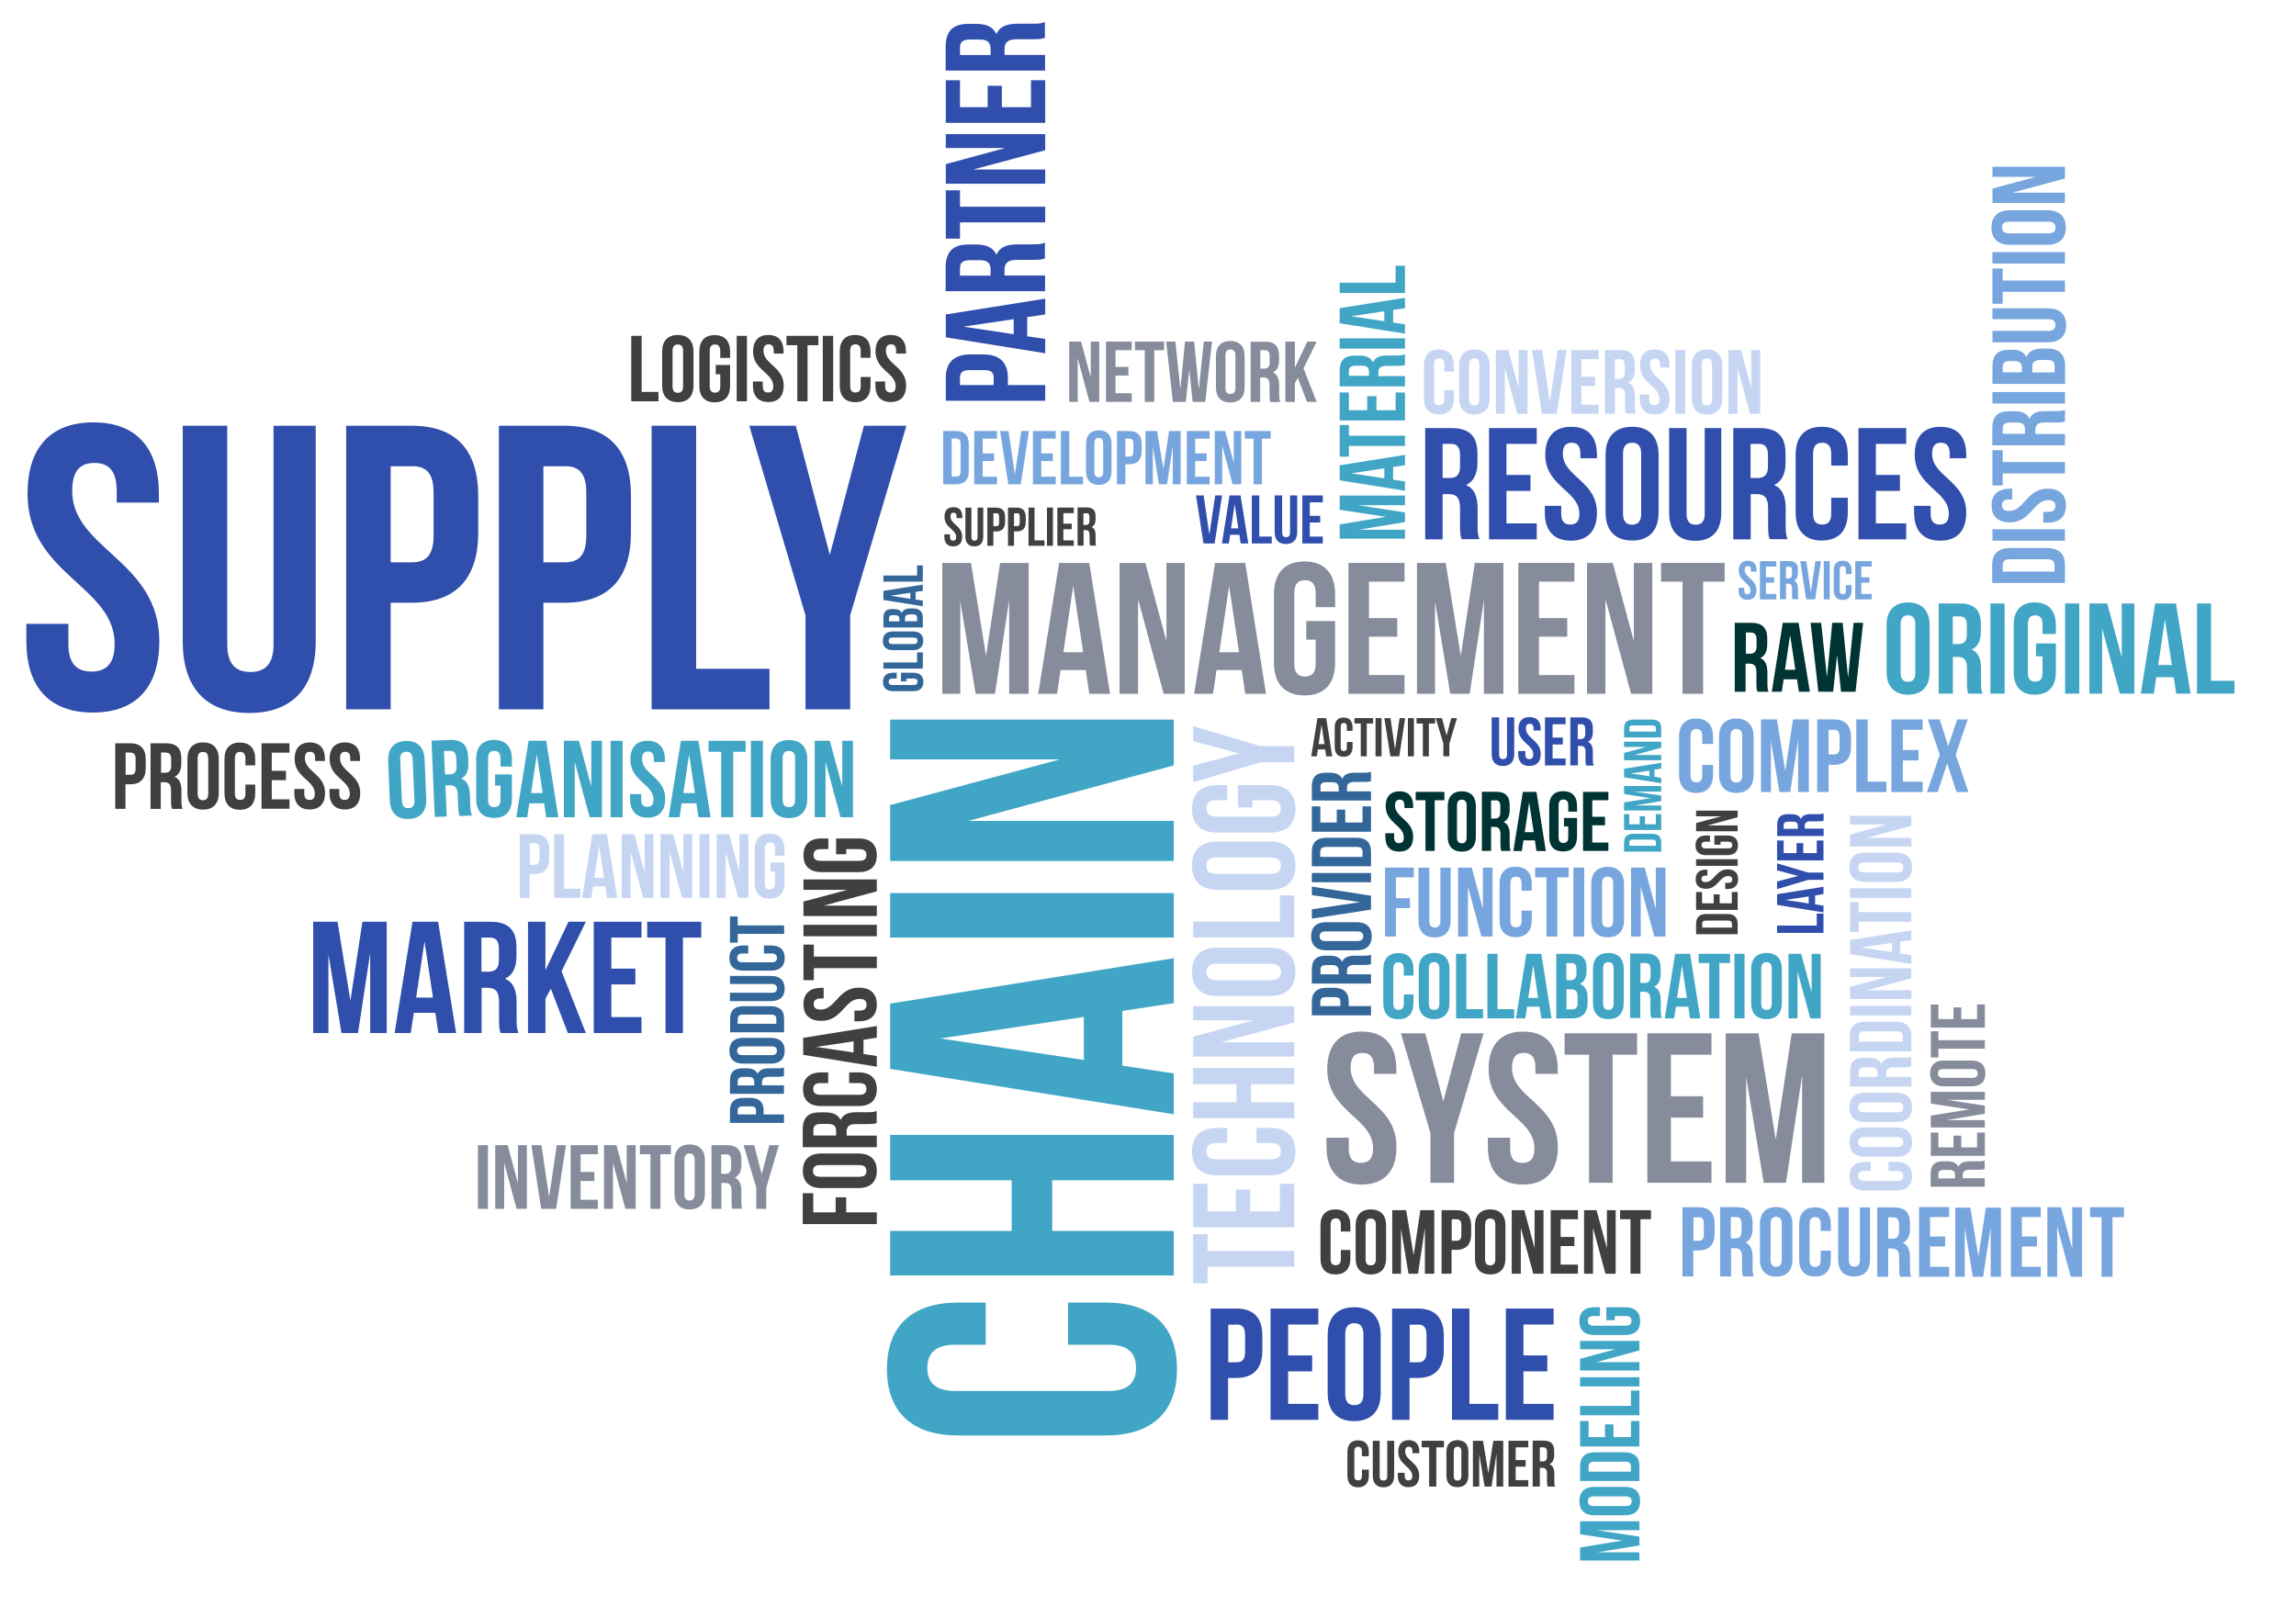 <?xml version="1.0" encoding="utf-8"?>
<!-- Generator: Adobe Illustrator 18.1.1, SVG Export Plug-In . SVG Version: 6.00 Build 0)  -->
<svg version="1.1" id="Layer_1" xmlns="http://www.w3.org/2000/svg" xmlns:xlink="http://www.w3.org/1999/xlink" x="0px" y="0px"
	 viewBox="0 0 1568 1097" enable-background="new 0 0 1568 1097" xml:space="preserve">
<g>
	<path fill="#304EAC" d="M18.8,337.2c0,55.3,59.5,62.8,59.5,102.7c0,13.8-6.1,18.8-15.8,18.8c-9.7,0-15.8-5-15.8-18.8v-13.8H18V438
		c0,31,15.5,48.7,45.4,48.7c29.9,0,45.4-17.7,45.4-48.7c0-55.3-59.5-62.8-59.5-102.7c0-13.8,5.5-19.1,15.2-19.1
		c9.7,0,15.2,5.3,15.2,19.1v8h28.8v-6.1c0-31-15.2-48.7-44.8-48.7C34,288.5,18.8,306.3,18.8,337.2L18.8,337.2z"/>
	<path fill="#304EAC" d="M124.8,290.8v147.5c0,31,15.5,48.7,45.4,48.7c29.9,0,45.4-17.7,45.4-48.7V290.8h-28.8v149.4
		c0,13.8-6.1,18.8-15.8,18.8c-9.7,0-15.8-5-15.8-18.8V290.8H124.8L124.8,290.8z"/>
	<path fill="#304EAC" d="M281.2,290.8h-44.8v193.7h30.4v-72.8h14.4c30.4,0,45.4-16.9,45.4-47.9v-25.2
		C326.5,307.6,311.6,290.8,281.2,290.8L281.2,290.8z M281.2,318.4c9.7,0,14.9,4.4,14.9,18.3v29.1c0,13.8-5.3,18.3-14.9,18.3h-14.4
		v-65.6H281.2L281.2,318.4z"/>
	<path fill="#304EAC" d="M385.5,290.8h-44.8v193.7h30.4v-72.8h14.4c30.4,0,45.4-16.9,45.4-47.9v-25.2
		C430.9,307.6,415.9,290.8,385.5,290.8L385.5,290.8z M385.5,318.4c9.7,0,14.9,4.4,14.9,18.3v29.1c0,13.8-5.3,18.3-14.9,18.3h-14.4
		v-65.6H385.5L385.5,318.4z"/>
	<polygon fill="#304EAC" points="445,484.5 525.5,484.5 525.5,456.8 475.4,456.8 475.4,290.8 445,290.8 445,484.5 	"/>
	<polygon fill="#304EAC" points="550.1,484.5 580.6,484.5 580.6,420.3 619,290.8 590,290.8 566.7,379 543.5,290.8 511.7,290.8 
		550.1,420.3 550.1,484.5 	"/>
</g>
<g>
	<path fill="#41A6C5" d="M729.4,918.5H757c13.8,0,18.8,6.1,18.8,15.8c0,9.7-5,15.8-18.8,15.8H652.4c-13.8,0-19.1-6.1-19.1-15.8
		c0-9.7,5.3-15.8,19.1-15.8h20.8v-28.8h-18.8c-31,0-48.7,15.5-48.7,45.4s17.7,45.4,48.7,45.4h100.7c31,0,48.7-15.5,48.7-45.4
		s-17.7-45.4-48.7-45.4h-25.7V918.5L729.4,918.5z"/>
	<polygon fill="#41A6C5" points="718.6,840.8 718.6,806.2 801.6,806.2 801.6,775.2 607.9,775.2 607.9,806.2 690.9,806.2 
		690.9,840.8 607.9,840.8 607.9,871.2 801.6,871.2 801.6,840.8 718.6,840.8 	"/>
	<path fill="#41A6C5" d="M607.9,685.5v44.6l193.7,31v-27.9l-35.1-5.3v-37.4l35.1-5.3v-30.7L607.9,685.5L607.9,685.5z M642.2,709.3
		l98-14.7V724L642.2,709.3L642.2,709.3z"/>
	<polygon fill="#41A6C5" points="801.6,640.4 801.6,610 607.9,610 607.9,640.4 801.6,640.4 	"/>
	<polygon fill="#41A6C5" points="801.6,522.8 801.6,491.5 607.9,491.5 607.9,518.7 723.8,518.7 607.9,549.9 607.9,588.1 
		801.6,588.1 801.6,560.7 661.3,560.7 801.6,522.8 	"/>
</g>
<g>
	<polygon fill="#868C9B" points="663.1,384.5 643.5,384.5 643.5,473.9 655.8,473.9 655.8,410.7 666.3,473.9 679.5,473.9 
		689.2,409.8 689.2,473.9 702.5,473.9 702.5,384.5 683,384.5 673.4,448 663.1,384.5 	"/>
	<path fill="#868C9B" d="M743.9,384.5h-20.6L709,473.9h12.9l2.4-16.2h17.2l2.4,16.2h14.2L743.9,384.5L743.9,384.5z M732.9,400.3
		l6.8,45.2h-13.5L732.9,400.3L732.9,400.3z"/>
	<polygon fill="#868C9B" points="794.7,473.9 809.1,473.9 809.1,384.5 796.6,384.5 796.6,438 782.2,384.5 764.6,384.5 764.6,473.9 
		777.2,473.9 777.2,409.2 794.7,473.9 	"/>
	<path fill="#868C9B" d="M850.4,384.5h-20.6l-14.3,89.4h12.9l2.4-16.2h17.2l2.4,16.2h14.2L850.4,384.5L850.4,384.5z M839.4,400.3
		l6.8,45.2h-13.5L839.4,400.3L839.4,400.3z"/>
	<path fill="#868C9B" d="M892.1,436.9h6.4v16.5c0,6.4-2.8,8.7-7.3,8.7s-7.3-2.3-7.3-8.7v-48.3c0-6.4,2.8-8.8,7.3-8.8
		s7.3,2.4,7.3,8.8v9.6h13.3V406c0-14.3-7.2-22.5-20.9-22.5c-13.8,0-20.9,8.2-20.9,22.5v46.5c0,14.3,7.2,22.5,20.9,22.5
		c13.8,0,20.9-8.2,20.9-22.5v-28.3h-19.7V436.9L892.1,436.9z"/>
	<polygon fill="#868C9B" points="934.9,397.3 959.2,397.3 959.2,384.5 920.9,384.5 920.9,473.9 959.2,473.9 959.2,461.1 
		934.9,461.1 934.9,434.9 954.2,434.9 954.2,422.2 934.9,422.2 934.9,397.3 	"/>
	<polygon fill="#868C9B" points="987.3,384.5 967.7,384.5 967.7,473.9 980,473.9 980,410.7 990.4,473.9 1003.7,473.9 1013.4,409.8 
		1013.4,473.9 1026.7,473.9 1026.7,384.5 1007.2,384.5 997.6,448 987.3,384.5 	"/>
	<polygon fill="#868C9B" points="1051,397.3 1075.2,397.3 1075.2,384.5 1036.9,384.5 1036.9,473.9 1075.2,473.9 1075.2,461.1 
		1051,461.1 1051,434.9 1070.3,434.9 1070.3,422.2 1051,422.2 1051,397.3 	"/>
	<polygon fill="#868C9B" points="1113.9,473.9 1128.4,473.9 1128.4,384.5 1115.8,384.5 1115.8,438 1101.4,384.5 1083.8,384.5 
		1083.8,473.9 1096.4,473.9 1096.4,409.2 1113.9,473.9 	"/>
	<polygon fill="#868C9B" points="1134.4,397.3 1149,397.3 1149,473.9 1163.1,473.9 1163.1,397.3 1177.8,397.3 1177.8,384.5 
		1134.4,384.5 1134.4,397.3 	"/>
</g>
<g>
	<path fill="#304EAC" d="M844.4,893.8h-17.6v76h11.9v-28.6h5.6c11.9,0,17.8-6.6,17.8-18.8v-9.9C862.2,900.4,856.3,893.8,844.4,893.8
		L844.4,893.8z M844.4,904.7c3.8,0,5.9,1.7,5.9,7.2v11.4c0,5.4-2.1,7.2-5.9,7.2h-5.6v-25.7H844.4L844.4,904.7z"/>
	<polygon fill="#304EAC" points="879.7,904.7 900.3,904.7 900.3,893.8 867.7,893.8 867.7,969.8 900.3,969.8 900.3,958.9 
		879.7,958.9 879.7,936.7 896.1,936.7 896.1,925.8 879.7,925.8 879.7,904.7 	"/>
	<path fill="#304EAC" d="M918.7,911.3c0-5.4,2.4-7.5,6.2-7.5c3.8,0,6.2,2.1,6.2,7.5v41c0,5.4-2.4,7.5-6.2,7.5
		c-3.8,0-6.2-2.1-6.2-7.5V911.3L918.7,911.3z M906.7,951.6c0,12.2,6.4,19.1,18.1,19.1c11.7,0,18.1-6.9,18.1-19.1V912
		c0-12.2-6.4-19.1-18.1-19.1c-11.7,0-18.1,6.9-18.1,19.1V951.6L906.7,951.6z"/>
	<path fill="#304EAC" d="M968.3,893.8h-17.6v76h11.9v-28.6h5.6c11.9,0,17.8-6.6,17.8-18.8v-9.9C986.1,900.4,980.2,893.8,968.3,893.8
		L968.3,893.8z M968.3,904.7c3.8,0,5.9,1.7,5.9,7.2v11.4c0,5.4-2.1,7.2-5.9,7.2h-5.6v-25.7H968.3L968.3,904.7z"/>
	<polygon fill="#304EAC" points="991.6,969.8 1023.2,969.8 1023.2,958.9 1003.5,958.9 1003.5,893.8 991.6,893.8 991.6,969.8 	"/>
	<polygon fill="#304EAC" points="1040.4,904.7 1061,904.7 1061,893.8 1028.4,893.8 1028.4,969.8 1061,969.8 1061,958.9 
		1040.4,958.9 1040.4,936.7 1056.7,936.7 1056.7,925.8 1040.4,925.8 1040.4,904.7 	"/>
</g>
<g>
	<polygon fill="#C6D6F2" points="824.7,876.6 824.7,865.2 883.9,865.2 883.9,854.4 824.7,854.4 824.7,843 814.8,843 814.8,876.6 
		824.7,876.6 	"/>
	<polygon fill="#C6D6F2" points="824.7,827.4 824.7,808.6 814.8,808.6 814.8,838.3 883.9,838.3 883.9,808.6 874,808.6 874,827.4 
		853.8,827.4 853.8,812.5 843.9,812.5 843.9,827.4 824.7,827.4 	"/>
	<path fill="#C6D6F2" d="M858.1,780.7h9.9c4.9,0,6.7,2.2,6.7,5.6c0,3.5-1.8,5.6-6.7,5.6h-37.3c-4.9,0-6.8-2.2-6.8-5.6
		c0-3.5,1.9-5.6,6.8-5.6h7.4v-10.3h-6.7c-11.1,0-17.4,5.5-17.4,16.2c0,10.7,6.3,16.2,17.4,16.2h35.9c11.1,0,17.4-5.5,17.4-16.2
		c0-10.7-6.3-16.2-17.4-16.2h-9.2V780.7L858.1,780.7z"/>
	<polygon fill="#C6D6F2" points="854.3,752.9 854.3,740.6 883.9,740.6 883.9,729.5 814.8,729.5 814.8,740.6 844.4,740.6 
		844.4,752.9 814.8,752.9 814.8,763.8 883.9,763.8 883.9,752.9 854.3,752.9 	"/>
	<polygon fill="#C6D6F2" points="883.9,698.4 883.9,687.3 814.8,687.3 814.8,696.9 856.2,696.9 814.8,708.1 814.8,721.7 
		883.9,721.7 883.9,711.9 833.8,711.9 883.9,698.4 	"/>
	<path fill="#C6D6F2" d="M830.7,669.5c-4.9,0-6.8-2.2-6.8-5.6s1.9-5.6,6.8-5.6H868c4.9,0,6.8,2.2,6.8,5.6s-1.9,5.6-6.8,5.6H830.7
		L830.7,669.5z M867.3,680.3c11.1,0,17.4-5.8,17.4-16.5c0-10.7-6.3-16.5-17.4-16.5h-35.9c-11.1,0-17.4,5.8-17.4,16.5
		c0,10.7,6.3,16.5,17.4,16.5H867.3L867.3,680.3z"/>
	<polygon fill="#C6D6F2" points="883.9,640.3 883.9,611.6 874,611.6 874,629.5 814.8,629.5 814.8,640.3 883.9,640.3 	"/>
	<path fill="#C6D6F2" d="M830.7,596.9c-4.9,0-6.8-2.2-6.8-5.6s1.9-5.6,6.8-5.6H868c4.9,0,6.8,2.2,6.8,5.6s-1.9,5.6-6.8,5.6H830.7
		L830.7,596.9z M867.3,607.8c11.1,0,17.4-5.8,17.4-16.5c0-10.7-6.3-16.5-17.4-16.5h-35.9c-11.1,0-17.4,5.8-17.4,16.5
		c0,10.7,6.3,16.5,17.4,16.5H867.3L867.3,607.8z"/>
	<path fill="#C6D6F2" d="M855.3,551.5v-4.9H868c4.9,0,6.7,2.2,6.7,5.6c0,3.5-1.8,5.6-6.7,5.6h-37.3c-4.9,0-6.8-2.2-6.8-5.6
		c0-3.5,1.9-5.6,6.8-5.6h7.4v-10.3h-6.7c-11.1,0-17.4,5.5-17.4,16.2c0,10.7,6.3,16.2,17.4,16.2h35.9c11.1,0,17.4-5.5,17.4-16.2
		c0-10.7-6.3-16.2-17.4-16.2h-21.9v15.2H855.3L855.3,551.5z"/>
	<polygon fill="#C6D6F2" points="883.9,520.6 883.9,509.7 861,509.7 814.8,496 814.8,506.3 846.3,514.6 814.8,522.9 814.8,534.3 
		861,520.6 883.9,520.6 	"/>
</g>
<g>
	<path fill="#404040" d="M645,353c0,7.5,8,8.5,8,13.8c0,1.9-0.8,2.5-2.1,2.5c-1.3,0-2.1-0.7-2.1-2.5V365h-3.9v1.6
		c0,4.2,2.1,6.6,6.1,6.6c4,0,6.1-2.4,6.1-6.6c0-7.5-8-8.5-8-13.8c0-1.9,0.7-2.6,2.1-2.6c1.3,0,2.1,0.7,2.1,2.6v1.1h3.9V353
		c0-4.2-2.1-6.6-6-6.6C647,346.4,645,348.8,645,353L645,353z"/>
	<path fill="#404040" d="M659.3,346.7v19.9c0,4.2,2.1,6.6,6.1,6.6c4,0,6.1-2.4,6.1-6.6v-19.9h-3.9v20.1c0,1.9-0.8,2.5-2.1,2.5
		c-1.3,0-2.1-0.7-2.1-2.5v-20.1H659.3L659.3,346.7z"/>
	<path fill="#404040" d="M680.3,346.7h-6v26.1h4.1V363h1.9c4.1,0,6.1-2.3,6.1-6.4v-3.4C686.5,349,684.4,346.7,680.3,346.7
		L680.3,346.7z M680.3,350.5c1.3,0,2,0.6,2,2.5v3.9c0,1.9-0.7,2.5-2,2.5h-1.9v-8.8H680.3L680.3,350.5z"/>
	<path fill="#404040" d="M694.4,346.7h-6v26.1h4.1V363h1.9c4.1,0,6.1-2.3,6.1-6.4v-3.4C700.5,349,698.5,346.7,694.4,346.7
		L694.4,346.7z M694.4,350.5c1.3,0,2,0.6,2,2.5v3.9c0,1.9-0.7,2.5-2,2.5h-1.9v-8.8H694.4L694.4,350.5z"/>
	<polygon fill="#404040" points="702.4,372.8 713.3,372.8 713.3,369.1 706.5,369.1 706.5,346.7 702.4,346.7 702.4,372.8 	"/>
	<polygon fill="#404040" points="715,372.8 719.1,372.8 719.1,346.7 715,346.7 715,372.8 	"/>
	<polygon fill="#404040" points="726.2,350.5 733.3,350.5 733.3,346.7 722.1,346.7 722.1,372.8 733.3,372.8 733.3,369.1 
		726.2,369.1 726.2,361.5 731.9,361.5 731.9,357.7 726.2,357.7 726.2,350.5 	"/>
	<path fill="#404040" d="M748.6,372.8c-0.4-1-0.4-1.9-0.4-3.2v-4c0-2.7-0.7-4.7-2.7-5.6c1.8-0.9,2.7-2.6,2.7-5.3v-2.1
		c0-4-1.8-6-6.1-6h-6.2v26.1h4.1v-10.6h1.4c1.9,0,2.7,0.9,2.7,3.3v4.1c0,2.1,0.1,2.5,0.4,3.2H748.6L748.6,372.8z M741.9,350.5
		c1.5,0,2.1,0.8,2.1,2.7v2.6c0,2.1-0.9,2.8-2.5,2.8h-1.6v-8H741.9L741.9,350.5z"/>
</g>
<g>
	<path fill="#404040" d="M930.1,1003.7v4.5c0,2.2-1,3-2.6,3c-1.6,0-2.6-0.8-2.6-3v-16.9c0-2.2,1-3.1,2.6-3.1c1.6,0,2.6,0.9,2.6,3.1
		v3.4h4.7v-3c0-5-2.5-7.9-7.3-7.9c-4.8,0-7.3,2.9-7.3,7.9v16.3c0,5,2.5,7.9,7.3,7.9c4.8,0,7.3-2.9,7.3-7.9v-4.2H930.1L930.1,1003.7z
		"/>
	<path fill="#404040" d="M937.5,984.1v23.9c0,5,2.5,7.9,7.3,7.9c4.8,0,7.3-2.9,7.3-7.9v-23.9h-4.7v24.2c0,2.2-1,3-2.6,3
		c-1.6,0-2.6-0.8-2.6-3v-24.2H937.5L937.5,984.1z"/>
	<path fill="#404040" d="M954.9,991.6c0,9,9.6,10.2,9.6,16.6c0,2.2-1,3-2.6,3c-1.6,0-2.6-0.8-2.6-3v-2.2h-4.7v1.9
		c0,5,2.5,7.9,7.3,7.9c4.8,0,7.3-2.9,7.3-7.9c0-9-9.6-10.2-9.6-16.6c0-2.2,0.9-3.1,2.5-3.1c1.6,0,2.5,0.9,2.5,3.1v1.3h4.7v-1
		c0-5-2.5-7.9-7.3-7.9C957.4,983.7,954.9,986.6,954.9,991.6L954.9,991.6z"/>
	<polygon fill="#404040" points="970.9,988.6 976,988.6 976,1015.4 980.9,1015.4 980.9,988.6 986.1,988.6 986.1,984.1 970.9,984.1 
		970.9,988.6 	"/>
	<path fill="#404040" d="M992.8,991.3c0-2.2,1-3.1,2.6-3.1s2.6,0.9,2.6,3.1v16.9c0,2.2-1,3.1-2.6,3.1s-2.6-0.9-2.6-3.1V991.3
		L992.8,991.3z M987.8,1007.9c0,5,2.6,7.9,7.5,7.9s7.5-2.9,7.5-7.9v-16.3c0-5-2.6-7.9-7.5-7.9s-7.5,2.9-7.5,7.9V1007.9L987.8,1007.9
		z"/>
	<polygon fill="#404040" points="1012.8,984.1 1005.9,984.1 1005.9,1015.4 1010.2,1015.4 1010.2,993.3 1013.9,1015.4 1018.6,1015.4 
		1022,992.9 1022,1015.4 1026.6,1015.4 1026.6,984.1 1019.8,984.1 1016.4,1006.3 1012.8,984.1 	"/>
	<polygon fill="#404040" points="1035.1,988.6 1043.7,988.6 1043.7,984.1 1030.2,984.1 1030.2,1015.4 1043.7,1015.4 1043.7,1011 
		1035.1,1011 1035.1,1001.8 1041.9,1001.8 1041.9,997.3 1035.1,997.3 1035.1,988.6 	"/>
	<path fill="#404040" d="M1062,1015.4c-0.5-1.2-0.5-2.3-0.5-3.8v-4.8c0-3.3-0.8-5.6-3.3-6.7c2.2-1,3.2-3.1,3.2-6.4v-2.5
		c0-4.8-2.2-7.2-7.3-7.2h-7.4v31.4h4.9v-12.8h1.7c2.2,0,3.2,1.1,3.2,4v4.9c0,2.6,0.2,3,0.4,3.9H1062L1062,1015.4z M1054,988.6
		c1.7,0,2.5,1,2.5,3.2v3.1c0,2.5-1.1,3.3-3,3.3h-1.9v-9.6H1054L1054,988.6z"/>
</g>
<g>
	<path fill="#404040" d="M905.7,490.5h-6l-4.2,26.1h3.8l0.7-4.7h5l0.7,4.7h4.1L905.7,490.5L905.7,490.5z M902.5,495.1l2,13.2h-4
		L902.5,495.1L902.5,495.1z"/>
	<path fill="#404040" d="M919.8,506.8v3.7c0,1.9-0.8,2.5-2.1,2.5c-1.3,0-2.1-0.7-2.1-2.5v-14.1c0-1.9,0.8-2.6,2.1-2.6
		c1.3,0,2.1,0.7,2.1,2.6v2.8h3.9v-2.5c0-4.2-2.1-6.6-6.1-6.6s-6.1,2.4-6.1,6.6v13.6c0,4.2,2.1,6.6,6.1,6.6s6.1-2.4,6.1-6.6v-3.5
		H919.8L919.8,506.8z"/>
	<polygon fill="#404040" points="925,494.2 929.3,494.2 929.3,516.6 933.4,516.6 933.4,494.2 937.7,494.2 937.7,490.5 925,490.5 
		925,494.2 	"/>
	<polygon fill="#404040" points="939.4,516.6 943.5,516.6 943.5,490.5 939.4,490.5 939.4,516.6 	"/>
	<polygon fill="#404040" points="949.6,490.5 945.4,490.5 949.5,516.6 955.6,516.6 959.6,490.5 955.8,490.5 952.7,511.8 
		949.6,490.5 	"/>
	<polygon fill="#404040" points="961.5,516.6 965.6,516.6 965.6,490.5 961.5,490.5 961.5,516.6 	"/>
	<polygon fill="#404040" points="967.4,494.2 971.7,494.2 971.7,516.6 975.8,516.6 975.8,494.2 980.1,494.2 980.1,490.5 
		967.4,490.5 967.4,494.2 	"/>
	<polygon fill="#404040" points="985.7,516.6 989.8,516.6 989.8,507.9 995,490.5 991.1,490.5 987.9,502.4 984.8,490.5 980.5,490.5 
		985.7,507.9 985.7,516.6 	"/>
</g>
<g>
	<path fill="#304EAC" d="M1010.4,368.4c-1.2-2.8-1.3-5.5-1.3-9.2v-11.7c0-7.9-2-13.7-7.9-16.2c5.3-2.5,7.8-7.6,7.8-15.4v-6
		c0-11.7-5.3-17.5-17.7-17.5h-18v76h11.9v-30.9h4.1c5.4,0,7.8,2.6,7.8,9.7V359c0,6.2,0.4,7.4,1.1,9.3H1010.4L1010.4,368.4z
		 M991,303.2c4.2,0,6.1,2.4,6.1,7.8v7.5c0,6.1-2.7,8-7.2,8h-4.7v-23.3H991L991,303.2z"/>
	<polygon fill="#304EAC" points="1028.8,303.2 1049.5,303.2 1049.5,292.4 1016.9,292.4 1016.9,368.4 1049.5,368.4 1049.5,357.5 
		1028.8,357.5 1028.8,335.3 1045.2,335.3 1045.2,324.4 1028.8,324.4 1028.8,303.2 	"/>
	<path fill="#304EAC" d="M1055.3,310.6c0,21.7,23.3,24.6,23.3,40.3c0,5.4-2.4,7.4-6.2,7.4c-3.8,0-6.2-2-6.2-7.4v-5.4H1055v4.7
		c0,12.2,6.1,19.1,17.8,19.1c11.7,0,17.8-6.9,17.8-19.1c0-21.7-23.3-24.6-23.3-40.3c0-5.4,2.2-7.5,6-7.5c3.8,0,6,2.1,6,7.5v3.1h11.3
		v-2.4c0-12.2-6-19.1-17.6-19.1S1055.3,298.5,1055.3,310.6L1055.3,310.6z"/>
	<path fill="#304EAC" d="M1108.4,309.9c0-5.4,2.4-7.5,6.2-7.5c3.8,0,6.2,2.1,6.2,7.5v41c0,5.4-2.4,7.5-6.2,7.5
		c-3.8,0-6.2-2.1-6.2-7.5V309.9L1108.4,309.9z M1096.5,350.1c0,12.2,6.4,19.1,18.1,19.1c11.7,0,18.1-6.9,18.1-19.1v-39.5
		c0-12.2-6.4-19.1-18.1-19.1c-11.7,0-18.1,6.9-18.1,19.1V350.1L1096.5,350.1z"/>
	<path fill="#304EAC" d="M1139.9,292.4v57.9c0,12.2,6.1,19.1,17.8,19.1c11.7,0,17.8-6.9,17.8-19.1v-57.9h-11.3V351
		c0,5.4-2.4,7.4-6.2,7.4s-6.2-2-6.2-7.4v-58.6H1139.9L1139.9,292.4z"/>
	<path fill="#304EAC" d="M1220.8,368.4c-1.2-2.8-1.3-5.5-1.3-9.2v-11.7c0-7.9-2-13.7-7.9-16.2c5.3-2.5,7.8-7.6,7.8-15.4v-6
		c0-11.7-5.3-17.5-17.7-17.5h-18v76h11.9v-30.9h4.1c5.4,0,7.8,2.6,7.8,9.7V359c0,6.2,0.4,7.4,1.1,9.3H1220.8L1220.8,368.4z
		 M1201.3,303.2c4.2,0,6.1,2.4,6.1,7.8v7.5c0,6.1-2.7,8-7.2,8h-4.7v-23.3H1201.3L1201.3,303.2z"/>
	<path fill="#304EAC" d="M1250.6,340v10.9c0,5.4-2.4,7.4-6.2,7.4c-3.8,0-6.2-2-6.2-7.4v-41c0-5.4,2.4-7.5,6.2-7.5
		c3.8,0,6.2,2.1,6.2,7.5v8.1h11.3v-7.4c0-12.2-6.1-19.1-17.8-19.1s-17.8,6.9-17.8,19.1v39.5c0,12.2,6.1,19.1,17.8,19.1
		s17.8-6.9,17.8-19.1V340H1250.6L1250.6,340z"/>
	<polygon fill="#304EAC" points="1281.1,303.2 1301.8,303.2 1301.8,292.4 1269.2,292.4 1269.2,368.4 1301.8,368.4 1301.8,357.5 
		1281.1,357.5 1281.1,335.3 1297.5,335.3 1297.5,324.4 1281.1,324.4 1281.1,303.2 	"/>
	<path fill="#304EAC" d="M1307.6,310.6c0,21.7,23.3,24.6,23.3,40.3c0,5.4-2.4,7.4-6.2,7.4c-3.8,0-6.2-2-6.2-7.4v-5.4h-11.3v4.7
		c0,12.2,6.1,19.1,17.8,19.1s17.8-6.9,17.8-19.1c0-21.7-23.3-24.6-23.3-40.3c0-5.4,2.2-7.5,6-7.5c3.8,0,6,2.1,6,7.5v3.1h11.3v-2.4
		c0-12.2-6-19.1-17.6-19.1C1313.6,291.5,1307.6,298.5,1307.6,310.6L1307.6,310.6z"/>
</g>
<g>
	<path fill="#336699" d="M498.5,758.5v8.5h36.9v-5.8h-13.9v-2.7c0-5.8-3.2-8.6-9.1-8.6h-4.8C501.8,749.9,498.5,752.7,498.5,758.5
		L498.5,758.5z M503.8,758.5c0-1.8,0.8-2.8,3.5-2.8h5.5c2.6,0,3.5,1,3.5,2.8v2.7h-12.5V758.5L503.8,758.5z"/>
	<path fill="#336699" d="M535.5,729.1c-1.4,0.6-2.7,0.6-4.5,0.6h-5.7c-3.8,0-6.6,0.9-7.9,3.8c-1.2-2.6-3.7-3.8-7.5-3.8H507
		c-5.7,0-8.5,2.6-8.5,8.6v8.8h36.9v-5.8h-15v-2c0-2.6,1.3-3.8,4.7-3.8h5.8c3,0,3.6-0.2,4.5-0.5V729.1L535.5,729.1z M503.8,738.6
		c0-2.1,1.2-3,3.8-3h3.6c3,0,3.9,1.3,3.9,3.5v2.3h-11.3V738.6L503.8,738.6z"/>
	<path fill="#336699" d="M507,720.7c-2.6,0-3.6-1.2-3.6-3s1-3,3.6-3H527c2.6,0,3.6,1.2,3.6,3s-1,3-3.6,3H507L507,720.7z
		 M526.6,726.5c5.9,0,9.3-3.1,9.3-8.8s-3.4-8.8-9.3-8.8h-19.2c-5.9,0-9.3,3.1-9.3,8.8s3.4,8.8,9.3,8.8H526.6L526.6,726.5z"/>
	<path fill="#336699" d="M535.5,705.1v-9.2c0-5.8-3.2-8.6-9.1-8.6h-18.7c-5.9,0-9.1,2.8-9.1,8.6v9.2H535.5L535.5,705.1z M503.8,696
		c0-1.8,0.9-3,3.6-3h19.2c2.6,0,3.6,1.1,3.6,3v3.3h-26.4V696L503.8,696z"/>
	<path fill="#336699" d="M498.5,683.8h28.1c5.9,0,9.3-3,9.3-8.6s-3.4-8.6-9.3-8.6h-28.1v5.5H527c2.6,0,3.6,1.2,3.6,3s-0.9,3-3.6,3
		h-28.5V683.8L498.5,683.8z"/>
	<path fill="#336699" d="M521.7,651.3h5.3c2.6,0,3.6,1.2,3.6,3c0,1.8-0.9,3-3.6,3H507c-2.6,0-3.6-1.2-3.6-3c0-1.8,1-3,3.6-3h4v-5.5
		h-3.6c-5.9,0-9.3,3-9.3,8.6c0,5.7,3.4,8.6,9.3,8.6h19.2c5.9,0,9.3-3,9.3-8.6c0-5.7-3.4-8.6-9.3-8.6h-4.9V651.3L521.7,651.3z"/>
	<polygon fill="#336699" points="503.8,643.9 503.8,637.9 535.5,637.9 535.5,632.1 503.8,632.1 503.8,626 498.5,626 498.5,643.9 
		503.8,643.9 	"/>
</g>
<g>
	<path fill="#77A5DE" d="M1187.4,389.6c0,7.5,8,8.5,8,13.8c0,1.9-0.8,2.5-2.1,2.5c-1.3,0-2.1-0.7-2.1-2.5v-1.9h-3.9v1.6
		c0,4.2,2.1,6.6,6.1,6.6s6.1-2.4,6.1-6.6c0-7.5-8-8.5-8-13.8c0-1.9,0.7-2.6,2.1-2.6s2.1,0.7,2.1,2.6v1.1h3.9v-0.8
		c0-4.2-2.1-6.6-6-6.6S1187.4,385.4,1187.4,389.6L1187.4,389.6z"/>
	<polygon fill="#77A5DE" points="1206,387 1213.1,387 1213.1,383.3 1201.9,383.3 1201.9,409.4 1213.1,409.4 1213.1,405.7 
		1206,405.7 1206,398 1211.6,398 1211.6,394.3 1206,394.3 1206,387 	"/>
	<path fill="#77A5DE" d="M1228.3,409.4c-0.4-1-0.4-1.9-0.4-3.2v-4c0-2.7-0.7-4.7-2.7-5.6c1.8-0.9,2.7-2.6,2.7-5.3v-2.1
		c0-4-1.8-6-6.1-6h-6.2v26.1h4.1v-10.6h1.4c1.9,0,2.7,0.9,2.7,3.3v4.1c0,2.1,0.1,2.5,0.4,3.2H1228.3L1228.3,409.4z M1221.7,387
		c1.5,0,2.1,0.8,2.1,2.7v2.6c0,2.1-0.9,2.8-2.5,2.8h-1.6v-8H1221.7L1221.7,387z"/>
	<polygon fill="#77A5DE" points="1233.6,383.3 1229.4,383.3 1233.5,409.4 1239.6,409.4 1243.6,383.3 1239.8,383.3 1236.7,404.6 
		1233.6,383.3 	"/>
	<polygon fill="#77A5DE" points="1245.5,409.4 1249.6,409.4 1249.6,383.3 1245.5,383.3 1245.5,409.4 	"/>
	<path fill="#77A5DE" d="M1260.6,399.7v3.7c0,1.9-0.8,2.5-2.1,2.5c-1.3,0-2.1-0.7-2.1-2.5v-14.1c0-1.9,0.8-2.6,2.1-2.6
		c1.3,0,2.1,0.7,2.1,2.6v2.8h3.9v-2.5c0-4.2-2.1-6.6-6.1-6.6c-4,0-6.1,2.4-6.1,6.6v13.6c0,4.2,2.1,6.6,6.1,6.6c4,0,6.1-2.4,6.1-6.6
		v-3.5H1260.6L1260.6,399.7z"/>
	<polygon fill="#77A5DE" points="1271.1,387 1278.2,387 1278.2,383.3 1267,383.3 1267,409.4 1278.2,409.4 1278.2,405.7 
		1271.1,405.7 1271.1,398 1276.7,398 1276.7,394.3 1271.1,394.3 1271.1,387 	"/>
</g>
<g>
	<polygon fill="#41A6C5" points="914.9,358.2 914.9,367.9 959.5,367.9 959.5,361.8 927.9,361.8 959.5,356.6 959.5,350 927.5,345.1 
		959.5,345.1 959.5,338.5 914.9,338.5 914.9,348.2 946.5,353 914.9,358.2 	"/>
	<path fill="#41A6C5" d="M914.9,317.8v10.3l44.6,7.1v-6.4l-8.1-1.2V319l8.1-1.2v-7.1L914.9,317.8L914.9,317.8z M922.8,323.3
		l22.6-3.4v6.8L922.8,323.3L922.8,323.3z"/>
	<polygon fill="#41A6C5" points="921.2,311.9 921.2,304.6 959.5,304.6 959.5,297.6 921.2,297.6 921.2,290.3 914.9,290.3 
		914.9,311.9 921.2,311.9 	"/>
	<polygon fill="#41A6C5" points="921.2,280.2 921.2,268.1 914.9,268.1 914.9,287.2 959.5,287.2 959.5,268.1 953.1,268.1 
		953.1,280.2 940,280.2 940,270.6 933.7,270.6 933.7,280.2 921.2,280.2 	"/>
	<path fill="#41A6C5" d="M959.5,242c-1.7,0.7-3.2,0.8-5.4,0.8h-6.9c-4.7,0-8,1.1-9.5,4.7c-1.5-3.1-4.5-4.6-9-4.6h-3.5
		c-6.9,0-10.3,3.1-10.3,10.4v10.6h44.6v-7h-18.2v-2.4c0-3.2,1.5-4.6,5.7-4.6h7c3.6,0,4.3-0.3,5.5-0.6V242L959.5,242z M921.2,253.4
		c0-2.5,1.4-3.6,4.6-3.6h4.4c3.6,0,4.7,1.6,4.7,4.2v2.7h-13.7V253.4L921.2,253.4z"/>
	<polygon fill="#41A6C5" points="959.5,238.1 959.5,231.1 914.9,231.1 914.9,238.1 959.5,238.1 	"/>
	<path fill="#41A6C5" d="M914.9,210.5v10.3l44.6,7.1v-6.4l-8.1-1.2v-8.6l8.1-1.2v-7.1L914.9,210.5L914.9,210.5z M922.8,216l22.6-3.4
		v6.8L922.8,216L922.8,216z"/>
	<polygon fill="#41A6C5" points="959.5,200.1 959.5,181.5 953.1,181.5 953.1,193.1 914.9,193.1 914.9,200.1 959.5,200.1 	"/>
</g>
<g>
	<path fill="#003333" d="M1207.8,472.5c-0.7-1.7-0.8-3.4-0.8-5.7v-7.3c0-4.9-1.2-8.5-4.9-10c3.3-1.5,4.8-4.7,4.8-9.6v-3.7
		c0-7.3-3.3-10.8-11-10.8h-11.2v47.1h7.4v-19.2h2.6c3.4,0,4.8,1.6,4.8,6v7.4c0,3.8,0.3,4.6,0.7,5.8H1207.8L1207.8,472.5z
		 M1195.8,432.1c2.6,0,3.8,1.5,3.8,4.8v4.6c0,3.8-1.7,5-4.4,5h-2.9v-14.5H1195.8L1195.8,432.1z"/>
	<path fill="#003333" d="M1228.3,425.4h-10.8l-7.5,47.1h6.8l1.3-8.5h9.1l1.3,8.5h7.5L1228.3,425.4L1228.3,425.4z M1222.5,433.7
		l3.6,23.8h-7.1L1222.5,433.7L1222.5,433.7z"/>
	<polygon fill="#003333" points="1257.3,472.5 1267.2,472.5 1272.4,425.4 1265.9,425.4 1262.1,462.8 1258.4,425.4 1251.3,425.4 
		1247.7,462.5 1243.7,425.4 1236.5,425.4 1241.8,472.5 1251.9,472.5 1254.6,447.4 1257.3,472.5 	"/>
</g>
<g>
	<path fill="#404040" d="M915.7,853.8v6.2c0,3.1-1.4,4.2-3.5,4.2c-2.2,0-3.5-1.1-3.5-4.2v-23.5c0-3.1,1.4-4.3,3.5-4.3
		c2.2,0,3.5,1.2,3.5,4.3v4.7h6.5V837c0-7-3.5-10.9-10.2-10.9s-10.2,4-10.2,10.9v22.6c0,7,3.5,10.9,10.2,10.9s10.2-4,10.2-10.9v-5.8
		H915.7L915.7,853.8z"/>
	<path fill="#404040" d="M932.6,836.6c0-3.1,1.4-4.3,3.5-4.3c2.2,0,3.5,1.2,3.5,4.3V860c0,3.1-1.4,4.3-3.5,4.3
		c-2.2,0-3.5-1.2-3.5-4.3V836.6L932.6,836.6z M925.8,859.6c0,7,3.7,10.9,10.4,10.9s10.4-4,10.4-10.9V837c0-7-3.7-10.9-10.4-10.9
		s-10.4,4-10.4,10.9V859.6L925.8,859.6z"/>
	<polygon fill="#404040" points="960.3,826.6 950.8,826.6 950.8,870 956.8,870 956.8,839.3 961.9,870 968.4,870 973.1,838.9 
		973.1,870 979.5,870 979.5,826.6 970,826.6 965.4,857.4 960.3,826.6 	"/>
	<path fill="#404040" d="M994.6,826.6h-10.1V870h6.8v-16.3h3.2c6.8,0,10.2-3.8,10.2-10.7v-5.6
		C1004.7,830.4,1001.4,826.6,994.6,826.6L994.6,826.6z M994.6,832.8c2.2,0,3.4,1,3.4,4.1v6.5c0,3.1-1.2,4.1-3.4,4.1h-3.2v-14.7
		H994.6L994.6,832.8z"/>
	<path fill="#404040" d="M1014.2,836.6c0-3.1,1.4-4.3,3.5-4.3c2.2,0,3.5,1.2,3.5,4.3V860c0,3.1-1.4,4.3-3.5,4.3
		c-2.2,0-3.5-1.2-3.5-4.3V836.6L1014.2,836.6z M1007.3,859.6c0,7,3.7,10.9,10.4,10.9c6.7,0,10.4-4,10.4-10.9V837
		c0-7-3.7-10.9-10.4-10.9c-6.7,0-10.4,4-10.4,10.9V859.6L1007.3,859.6z"/>
	<polygon fill="#404040" points="1047.1,870 1054.1,870 1054.1,826.6 1048,826.6 1048,852.6 1041,826.6 1032.4,826.6 1032.4,870 
		1038.6,870 1038.6,838.6 1047.1,870 	"/>
	<polygon fill="#404040" points="1065.8,832.8 1077.6,832.8 1077.6,826.6 1059,826.6 1059,870 1077.6,870 1077.6,863.8 
		1065.8,863.8 1065.8,851.1 1075.2,851.1 1075.2,844.9 1065.8,844.9 1065.8,832.8 	"/>
	<polygon fill="#404040" points="1096.4,870 1103.4,870 1103.4,826.6 1097.4,826.6 1097.4,852.6 1090.3,826.6 1081.8,826.6 
		1081.8,870 1087.9,870 1087.9,838.6 1096.4,870 	"/>
	<polygon fill="#404040" points="1106.4,832.8 1113.5,832.8 1113.5,870 1120.3,870 1120.3,832.8 1127.5,832.8 1127.5,826.6 
		1106.4,826.6 1106.4,832.8 	"/>
</g>
<g>
	<path fill="#77A5DE" d="M644.1,330.8h9c5.7,0,8.5-3.2,8.5-9v-18.4c0-5.8-2.8-9-8.5-9h-9V330.8L644.1,330.8z M653.1,299.6
		c1.8,0,2.9,0.9,2.9,3.5V322c0,2.6-1.1,3.5-2.9,3.5h-3.2v-26H653.1L653.1,299.6z"/>
	<polygon fill="#77A5DE" points="671.1,299.6 680.9,299.6 680.9,294.4 665.3,294.4 665.3,330.8 680.9,330.8 680.9,325.6 
		671.1,325.6 671.1,314.9 678.9,314.9 678.9,309.7 671.1,309.7 671.1,299.6 	"/>
	<polygon fill="#77A5DE" points="688.7,294.4 683,294.4 688.6,330.8 697.1,330.8 702.7,294.4 697.5,294.4 693.1,324.1 688.7,294.4 	
		"/>
	<polygon fill="#77A5DE" points="711.1,299.6 721,299.6 721,294.4 705.4,294.4 705.4,330.8 721,330.8 721,325.6 711.1,325.6 
		711.1,314.9 719,314.9 719,309.7 711.1,309.7 711.1,299.6 	"/>
	<polygon fill="#77A5DE" points="724.5,330.8 739.6,330.8 739.6,325.6 730.2,325.6 730.2,294.4 724.5,294.4 724.5,330.8 	"/>
	<path fill="#77A5DE" d="M747.4,302.7c0-2.6,1.1-3.6,3-3.6c1.8,0,3,1,3,3.6v19.7c0,2.6-1.1,3.6-3,3.6c-1.8,0-3-1-3-3.6V302.7
		L747.4,302.7z M741.7,322c0,5.8,3.1,9.2,8.7,9.2c5.6,0,8.7-3.3,8.7-9.2v-18.9c0-5.8-3.1-9.2-8.7-9.2c-5.6,0-8.7,3.3-8.7,9.2V322
		L741.7,322z"/>
	<path fill="#77A5DE" d="M771.2,294.4h-8.4v36.4h5.7v-13.7h2.7c5.7,0,8.5-3.2,8.5-9v-4.7C779.7,297.5,776.9,294.4,771.2,294.4
		L771.2,294.4z M771.2,299.6c1.8,0,2.8,0.8,2.8,3.4v5.5c0,2.6-1,3.4-2.8,3.4h-2.7v-12.3H771.2L771.2,299.6z"/>
	<polygon fill="#77A5DE" points="790.2,294.4 782.3,294.4 782.3,330.8 787.3,330.8 787.3,305 791.5,330.8 797,330.8 800.9,304.7 
		800.9,330.8 806.3,330.8 806.3,294.4 798.4,294.4 794.5,320.2 790.2,294.4 	"/>
	<polygon fill="#77A5DE" points="816.2,299.6 826.1,299.6 826.1,294.4 810.5,294.4 810.5,330.8 826.1,330.8 826.1,325.6 
		816.2,325.6 816.2,314.9 824,314.9 824,309.7 816.2,309.7 816.2,299.6 	"/>
	<polygon fill="#77A5DE" points="841.8,330.8 847.7,330.8 847.7,294.4 842.6,294.4 842.6,316.1 836.7,294.4 829.6,294.4 
		829.6,330.8 834.7,330.8 834.7,304.4 841.8,330.8 	"/>
	<polygon fill="#77A5DE" points="850.1,299.6 856.1,299.6 856.1,330.8 861.8,330.8 861.8,299.6 867.8,299.6 867.8,294.4 
		850.1,294.4 850.1,299.6 	"/>
</g>
<g>
	<polygon fill="#41A6C5" points="1079.1,1057 1079.1,1065.9 1119.6,1065.9 1119.6,1060.3 1090.9,1060.3 1119.6,1055.6 
		1119.6,1049.6 1090.5,1045.2 1119.6,1045.2 1119.6,1039.1 1079.1,1039.1 1079.1,1048 1107.8,1052.3 1079.1,1057 	"/>
	<path fill="#41A6C5" d="M1088.4,1028.7c-2.9,0-4-1.3-4-3.3c0-2,1.1-3.3,4-3.3h21.9c2.9,0,4,1.3,4,3.3c0,2-1.1,3.3-4,3.3H1088.4
		L1088.4,1028.7z M1109.9,1035c6.5,0,10.2-3.4,10.2-9.7c0-6.3-3.7-9.7-10.2-9.7h-21.1c-6.5,0-10.2,3.4-10.2,9.7
		c0,6.3,3.7,9.7,10.2,9.7H1109.9L1109.9,1035z"/>
	<path fill="#41A6C5" d="M1119.6,1011.6v-10.1c0-6.4-3.5-9.5-10-9.5h-20.5c-6.5,0-10,3.1-10,9.5v10.1H1119.6L1119.6,1011.6z
		 M1084.9,1001.6c0-2,1-3.2,3.9-3.2h21.1c2.9,0,3.9,1.2,3.9,3.2v3.6h-28.9V1001.6L1084.9,1001.6z"/>
	<polygon fill="#41A6C5" points="1084.9,981.6 1084.9,970.6 1079.1,970.6 1079.1,988 1119.6,988 1119.6,970.6 1113.8,970.6 
		1113.8,981.6 1101.9,981.6 1101.9,972.9 1096.1,972.9 1096.1,981.6 1084.9,981.6 	"/>
	<polygon fill="#41A6C5" points="1119.6,966.7 1119.6,949.8 1113.8,949.8 1113.8,960.3 1079.1,960.3 1079.1,966.7 1119.6,966.7 	"/>
	<polygon fill="#41A6C5" points="1119.6,947 1119.6,940.7 1079.1,940.7 1079.1,947 1119.6,947 	"/>
	<polygon fill="#41A6C5" points="1119.6,922.4 1119.6,915.9 1079.1,915.9 1079.1,921.6 1103.3,921.6 1079.1,928.1 1079.1,936.1 
		1119.6,936.1 1119.6,930.4 1090.2,930.4 1119.6,922.4 	"/>
	<path fill="#41A6C5" d="M1102.8,901.8v-2.9h7.5c2.9,0,3.9,1.3,3.9,3.3c0,2-1,3.3-3.9,3.3h-21.9c-2.9,0-4-1.3-4-3.3
		c0-2,1.1-3.3,4-3.3h4.3v-6h-3.9c-6.5,0-10.2,3.2-10.2,9.5c0,6.3,3.7,9.5,10.2,9.5h21.1c6.5,0,10.2-3.2,10.2-9.5
		c0-6.3-3.7-9.5-10.2-9.5H1097v8.9H1102.8L1102.8,901.8z"/>
</g>
<g>
	<path fill="#77A5DE" d="M1162.5,522.5v7.1c0,3.5-1.6,4.8-4,4.8s-4-1.3-4-4.8v-26.8c0-3.5,1.6-4.9,4-4.9s4,1.3,4,4.9v5.3h7.4v-4.8
		c0-7.9-4-12.5-11.6-12.5c-7.6,0-11.6,4.5-11.6,12.5v25.8c0,7.9,4,12.5,11.6,12.5c7.6,0,11.6-4.5,11.6-12.5v-6.6H1162.5
		L1162.5,522.5z"/>
	<path fill="#77A5DE" d="M1181.8,502.8c0-3.5,1.6-4.9,4-4.9c2.5,0,4,1.3,4,4.9v26.8c0,3.5-1.6,4.9-4,4.9c-2.5,0-4-1.3-4-4.9V502.8
		L1181.8,502.8z M1174,529.1c0,7.9,4.2,12.5,11.8,12.5c7.6,0,11.8-4.5,11.8-12.5v-25.8c0-7.9-4.2-12.5-11.8-12.5
		c-7.6,0-11.8,4.5-11.8,12.5V529.1L1174,529.1z"/>
	<polygon fill="#77A5DE" points="1213.5,491.4 1202.6,491.4 1202.6,541 1209.4,541 1209.4,505.9 1215.2,541 1222.6,541 1228,505.4 
		1228,541 1235.3,541 1235.3,491.4 1224.5,491.4 1219.2,526.6 1213.5,491.4 	"/>
	<path fill="#77A5DE" d="M1252.5,491.4H1241V541h7.8v-18.6h3.7c7.8,0,11.6-4.3,11.6-12.3v-6.4
		C1264.1,495.7,1260.3,491.4,1252.5,491.4L1252.5,491.4z M1252.5,498.5c2.5,0,3.8,1.1,3.8,4.7v7.4c0,3.5-1.3,4.7-3.8,4.7h-3.7v-16.8
		H1252.5L1252.5,498.5z"/>
	<polygon fill="#77A5DE" points="1267.7,541 1288.3,541 1288.3,533.9 1275.5,533.9 1275.5,491.4 1267.7,491.4 1267.7,541 	"/>
	<polygon fill="#77A5DE" points="1299.5,498.5 1313,498.5 1313,491.4 1291.7,491.4 1291.7,541 1313,541 1313,533.9 1299.5,533.9 
		1299.5,519.4 1310.2,519.4 1310.2,512.3 1299.5,512.3 1299.5,498.5 	"/>
	<polygon fill="#77A5DE" points="1336.6,491.4 1330.5,509.7 1324.7,491.4 1316.6,491.4 1324.7,515.5 1316,541 1323.3,541 
		1329.8,521.4 1336.1,541 1344.3,541 1335.6,515.5 1343.8,491.4 1336.6,491.4 	"/>
</g>
<g>
	<polygon fill="#304EAC" points="822,338.4 816.8,338.4 821.9,371.2 829.5,371.2 834.6,338.4 829.9,338.4 825.9,365.2 822,338.4 	
		"/>
	<path fill="#304EAC" d="M847.2,338.4h-7.5l-5.2,32.8h4.7l0.9-5.9h6.3l0.9,5.9h5.2L847.2,338.4L847.2,338.4z M843.2,344.3l2.5,16.6
		h-5L843.2,344.3L843.2,344.3z"/>
	<polygon fill="#304EAC" points="854.9,371.2 868.5,371.2 868.5,366.5 860,366.5 860,338.4 854.9,338.4 854.9,371.2 	"/>
	<path fill="#304EAC" d="M870.5,338.4v25c0,5.2,2.6,8.2,7.7,8.2s7.7-3,7.7-8.2v-25H881v25.3c0,2.3-1,3.2-2.7,3.2
		c-1.6,0-2.7-0.8-2.7-3.2v-25.3H870.5L870.5,338.4z"/>
	<polygon fill="#304EAC" points="894.5,343.1 903.4,343.1 903.4,338.4 889.4,338.4 889.4,371.2 903.4,371.2 903.4,366.5 
		894.5,366.5 894.5,356.9 901.6,356.9 901.6,352.3 894.5,352.3 894.5,343.1 	"/>
</g>
<g>
	<path fill="#868C9B" d="M906.4,730.3c0,29.2,31.3,33.1,31.3,54.1c0,7.3-3.2,9.9-8.3,9.9c-5.1,0-8.3-2.6-8.3-9.9v-7.3h-15.2v6.3
		c0,16.3,8.2,25.7,23.9,25.7c15.7,0,23.9-9.3,23.9-25.7c0-29.2-31.3-33.1-31.3-54.1c0-7.3,2.9-10.1,8-10.1c5.1,0,8,2.8,8,10.1v4.2
		h15.2v-3.2c0-16.3-8-25.7-23.6-25.7S906.4,714,906.4,730.3L906.4,730.3z"/>
	<polygon fill="#868C9B" points="976.9,807.9 993,807.9 993,774 1013.2,705.8 997.9,705.8 985.7,752.3 973.4,705.8 956.7,705.8 
		976.9,774 976.9,807.9 	"/>
	<path fill="#868C9B" d="M1016.6,730.3c0,29.2,31.3,33.1,31.3,54.1c0,7.3-3.2,9.9-8.3,9.9s-8.3-2.6-8.3-9.9v-7.3h-15.2v6.3
		c0,16.3,8.2,25.7,23.9,25.7c15.7,0,23.9-9.3,23.9-25.7c0-29.2-31.3-33.1-31.3-54.1c0-7.3,2.9-10.1,8-10.1s8,2.8,8,10.1v4.2h15.2
		v-3.2c0-16.3-8-25.7-23.6-25.7C1024.6,704.6,1016.6,714,1016.6,730.3L1016.6,730.3z"/>
	<polygon fill="#868C9B" points="1068.5,720.4 1085.2,720.4 1085.2,807.9 1101.3,807.9 1101.3,720.4 1118,720.4 1118,705.8 
		1068.5,705.8 1068.5,720.4 	"/>
	<polygon fill="#868C9B" points="1141.1,720.4 1168.8,720.4 1168.8,705.8 1125,705.8 1125,807.9 1168.8,807.9 1168.8,793.3 
		1141.1,793.3 1141.1,763.4 1163.1,763.4 1163.1,748.8 1141.1,748.8 1141.1,720.4 	"/>
	<polygon fill="#868C9B" points="1200.9,705.8 1178.5,705.8 1178.5,807.9 1192.5,807.9 1192.5,735.7 1204.5,807.9 1219.7,807.9 
		1230.7,734.7 1230.7,807.9 1245.9,807.9 1245.9,705.8 1223.6,705.8 1212.7,778.3 1200.9,705.8 	"/>
</g>
<g>
	<path fill="#C6D6F2" d="M365,569.8h-10.1v43.5h6.8v-16.3h3.2c6.8,0,10.2-3.8,10.2-10.7v-5.6C375.2,573.6,371.8,569.8,365,569.8
		L365,569.8z M365,576c2.2,0,3.4,1,3.4,4.1v6.5c0,3.1-1.2,4.1-3.4,4.1h-3.2V576H365L365,576z"/>
	<polygon fill="#C6D6F2" points="378.4,613.3 396.4,613.3 396.4,607.1 385.2,607.1 385.2,569.8 378.4,569.8 378.4,613.3 	"/>
	<path fill="#C6D6F2" d="M414.5,569.8h-10l-7,43.5h6.3l1.2-7.9h8.4l1.2,7.9h6.9L414.5,569.8L414.5,569.8z M409.2,577.5l3.3,22h-6.6
		L409.2,577.5L409.2,577.5z"/>
	<polygon fill="#C6D6F2" points="439.3,613.3 446.3,613.3 446.3,569.8 440.2,569.8 440.2,595.8 433.2,569.8 424.6,569.8 
		424.6,613.3 430.7,613.3 430.7,581.8 439.3,613.3 	"/>
	<polygon fill="#C6D6F2" points="465.8,613.3 472.8,613.3 472.8,569.8 466.7,569.8 466.7,595.8 459.7,569.8 451.1,569.8 
		451.1,613.3 457.3,613.3 457.3,581.8 465.8,613.3 	"/>
	<polygon fill="#C6D6F2" points="477.7,613.3 484.5,613.3 484.5,569.8 477.7,569.8 477.7,613.3 	"/>
	<polygon fill="#C6D6F2" points="504.1,613.3 511.1,613.3 511.1,569.8 505,569.8 505,595.8 498,569.8 489.4,569.8 489.4,613.3 
		495.6,613.3 495.6,581.8 504.1,613.3 	"/>
	<path fill="#C6D6F2" d="M526.2,595.3h3.1v8c0,3.1-1.4,4.2-3.5,4.2c-2.2,0-3.5-1.1-3.5-4.2v-23.5c0-3.1,1.4-4.3,3.5-4.3
		c2.2,0,3.5,1.2,3.5,4.3v4.7h6.5v-4.2c0-7-3.5-10.9-10.2-10.9c-6.7,0-10.2,4-10.2,10.9v22.6c0,7,3.5,10.9,10.2,10.9
		c6.7,0,10.2-4,10.2-10.9v-13.8h-9.6V595.3L526.2,595.3z"/>
</g>
<g>
	<polygon fill="#404040" points="431.1,274.1 449.7,274.1 449.7,267.7 438.2,267.7 438.2,229.4 431.1,229.4 431.1,274.1 	"/>
	<path fill="#404040" d="M459.3,239.7c0-3.2,1.4-4.4,3.6-4.4c2.2,0,3.6,1.2,3.6,4.4v24.2c0,3.2-1.4,4.4-3.6,4.4
		c-2.2,0-3.6-1.2-3.6-4.4V239.7L459.3,239.7z M452.2,263.4c0,7.2,3.8,11.3,10.7,11.3c6.9,0,10.7-4.1,10.7-11.3v-23.3
		c0-7.2-3.8-11.3-10.7-11.3c-6.9,0-10.7,4.1-10.7,11.3V263.4L452.2,263.4z"/>
	<path fill="#404040" d="M488.7,255.6h3.2v8.3c0,3.2-1.4,4.3-3.6,4.3c-2.2,0-3.6-1.2-3.6-4.3v-24.2c0-3.2,1.4-4.4,3.6-4.4
		c2.2,0,3.6,1.2,3.6,4.4v4.8h6.7v-4.3c0-7.2-3.6-11.3-10.5-11.3c-6.9,0-10.5,4.1-10.5,11.3v23.3c0,7.2,3.6,11.3,10.5,11.3
		c6.9,0,10.5-4.1,10.5-11.3v-14.2h-9.8V255.6L488.7,255.6z"/>
	<polygon fill="#404040" points="503.1,274.1 510.1,274.1 510.1,229.4 503.1,229.4 503.1,274.1 	"/>
	<path fill="#404040" d="M514.3,240.1c0,12.8,13.8,14.5,13.8,23.7c0,3.2-1.4,4.3-3.6,4.3c-2.2,0-3.6-1.2-3.6-4.3v-3.2h-6.7v2.7
		c0,7.2,3.6,11.3,10.5,11.3c6.9,0,10.5-4.1,10.5-11.3c0-12.8-13.8-14.5-13.8-23.7c0-3.2,1.3-4.4,3.5-4.4c2.2,0,3.5,1.2,3.5,4.4v1.9
		h6.7v-1.4c0-7.2-3.5-11.3-10.4-11.3C517.9,228.8,514.3,232.9,514.3,240.1L514.3,240.1z"/>
	<polygon fill="#404040" points="537.1,235.8 544.5,235.8 544.5,274.1 551.5,274.1 551.5,235.8 558.9,235.8 558.9,229.4 
		537.1,229.4 537.1,235.8 	"/>
	<polygon fill="#404040" points="561.9,274.1 569,274.1 569,229.4 561.9,229.4 561.9,274.1 	"/>
	<path fill="#404040" d="M587.8,257.4v6.4c0,3.2-1.4,4.3-3.6,4.3c-2.2,0-3.6-1.2-3.6-4.3v-24.2c0-3.2,1.4-4.4,3.6-4.4
		c2.2,0,3.6,1.2,3.6,4.4v4.8h6.7v-4.3c0-7.2-3.6-11.3-10.5-11.3c-6.9,0-10.5,4.1-10.5,11.3v23.3c0,7.2,3.6,11.3,10.5,11.3
		c6.9,0,10.5-4.1,10.5-11.3v-5.9H587.8L587.8,257.4z"/>
	<path fill="#404040" d="M597.9,240.1c0,12.8,13.8,14.5,13.8,23.7c0,3.2-1.4,4.3-3.6,4.3c-2.2,0-3.6-1.2-3.6-4.3v-3.2h-6.7v2.7
		c0,7.2,3.6,11.3,10.5,11.3c6.9,0,10.5-4.1,10.5-11.3c0-12.8-13.8-14.5-13.8-23.7c0-3.2,1.3-4.4,3.5-4.4s3.5,1.2,3.5,4.4v1.9h6.7
		v-1.4c0-7.2-3.5-11.3-10.4-11.3C601.4,228.8,597.9,232.9,597.9,240.1L597.9,240.1z"/>
</g>
<g>
	<path fill="#C6D6F2" d="M1289.7,799.8h6c3,0,4.1,1.3,4.1,3.4c0,2.1-1.1,3.4-4.1,3.4h-22.6c-3,0-4.1-1.3-4.1-3.4
		c0-2.1,1.1-3.4,4.1-3.4h4.5v-6.2h-4.1c-6.7,0-10.5,3.4-10.5,9.8s3.8,9.8,10.5,9.8h21.8c6.7,0,10.5-3.4,10.5-9.8s-3.8-9.8-10.5-9.8
		h-5.6V799.8L1289.7,799.8z"/>
	<path fill="#C6D6F2" d="M1273.1,783.5c-3,0-4.1-1.3-4.1-3.4c0-2.1,1.1-3.4,4.1-3.4h22.6c3,0,4.1,1.3,4.1,3.4c0,2.1-1.1,3.4-4.1,3.4
		H1273.1L1273.1,783.5z M1295.3,790.1c6.7,0,10.5-3.5,10.5-10c0-6.5-3.8-10-10.5-10h-21.8c-6.7,0-10.5,3.5-10.5,10
		c0,6.5,3.8,10,10.5,10H1295.3L1295.3,790.1z"/>
	<path fill="#C6D6F2" d="M1273.1,759.8c-3,0-4.1-1.3-4.1-3.4s1.1-3.4,4.1-3.4h22.6c3,0,4.1,1.3,4.1,3.4s-1.1,3.4-4.1,3.4H1273.1
		L1273.1,759.8z M1295.3,766.4c6.7,0,10.5-3.5,10.5-10c0-6.5-3.8-10-10.5-10h-21.8c-6.7,0-10.5,3.5-10.5,10c0,6.5,3.8,10,10.5,10
		H1295.3L1295.3,766.4z"/>
	<path fill="#C6D6F2" d="M1305.3,721.7c-1.6,0.7-3.1,0.7-5.1,0.7h-6.5c-4.4,0-7.5,1.1-8.9,4.4c-1.4-2.9-4.2-4.3-8.5-4.3h-3.3
		c-6.5,0-9.6,2.9-9.6,9.8v9.9h41.9v-6.6h-17.1v-2.3c0-3,1.4-4.3,5.3-4.3h6.6c3.4,0,4.1-0.2,5.1-0.6V721.7L1305.3,721.7z
		 M1269.4,732.4c0-2.3,1.3-3.4,4.3-3.4h4.1c3.4,0,4.4,1.5,4.4,4v2.6h-12.9V732.4L1269.4,732.4z"/>
	<path fill="#C6D6F2" d="M1305.3,718.1v-10.4c0-6.6-3.7-9.8-10.4-9.8h-21.2c-6.7,0-10.4,3.2-10.4,9.8v10.4H1305.3L1305.3,718.1z
		 M1269.4,707.8c0-2.1,1.1-3.4,4.1-3.4h21.8c3,0,4.1,1.3,4.1,3.4v3.7h-29.9V707.8L1269.4,707.8z"/>
	<polygon fill="#C6D6F2" points="1305.3,693.6 1305.3,687.1 1263.4,687.1 1263.4,693.6 1305.3,693.6 	"/>
	<polygon fill="#C6D6F2" points="1305.3,668.2 1305.3,661.4 1263.4,661.4 1263.4,667.3 1288.5,667.3 1263.4,674.1 1263.4,682.3 
		1305.3,682.3 1305.3,676.4 1275,676.4 1305.3,668.2 	"/>
	<path fill="#C6D6F2" d="M1263.4,642.1v9.6l41.9,6.7v-6l-7.6-1.1v-8.1l7.6-1.1v-6.6L1263.4,642.1L1263.4,642.1z M1270.9,647.2
		l21.2-3.2v6.3L1270.9,647.2L1270.9,647.2z"/>
	<polygon fill="#C6D6F2" points="1269.4,636.5 1269.4,629.6 1305.3,629.6 1305.3,623 1269.4,623 1269.4,616.2 1263.4,616.2 
		1263.4,636.5 1269.4,636.5 	"/>
	<polygon fill="#C6D6F2" points="1305.3,613.3 1305.3,606.7 1263.4,606.7 1263.4,613.3 1305.3,613.3 	"/>
	<path fill="#C6D6F2" d="M1273.1,595.9c-3,0-4.1-1.3-4.1-3.4s1.1-3.4,4.1-3.4h22.6c3,0,4.1,1.3,4.1,3.4s-1.1,3.4-4.1,3.4H1273.1
		L1273.1,595.9z M1295.3,602.4c6.7,0,10.5-3.5,10.5-10c0-6.5-3.8-10-10.5-10h-21.8c-6.7,0-10.5,3.5-10.5,10c0,6.5,3.8,10,10.5,10
		H1295.3L1295.3,602.4z"/>
	<polygon fill="#C6D6F2" points="1305.3,564.1 1305.3,557.3 1263.4,557.3 1263.4,563.2 1288.5,563.2 1263.4,570 1263.4,578.2 
		1305.3,578.2 1305.3,572.3 1275,572.3 1305.3,564.1 	"/>
</g>
<g>
	<path fill="#336699" d="M895.9,684.2v9.3h40.4v-6.3h-15.2v-3c0-6.3-3.5-9.5-10-9.5h-5.3C899.4,674.8,895.9,677.9,895.9,684.2
		L895.9,684.2z M901.7,684.2c0-2,0.9-3.1,3.8-3.1h6.1c2.9,0,3.8,1.1,3.8,3.1v3h-13.7V684.2L901.7,684.2z"/>
	<path fill="#336699" d="M936.3,652.1c-1.5,0.6-2.9,0.7-4.9,0.7h-6.2c-4.2,0-7.3,1-8.6,4.2c-1.3-2.8-4-4.2-8.2-4.2h-3.2
		c-6.2,0-9.3,2.8-9.3,9.4v9.6h40.4v-6.3h-16.4v-2.2c0-2.9,1.4-4.2,5.1-4.2h6.3c3.3,0,3.9-0.2,5-0.6V652.1L936.3,652.1z M901.7,662.4
		c0-2.3,1.3-3.2,4.2-3.2h4c3.2,0,4.3,1.4,4.3,3.8v2.5h-12.4V662.4L901.7,662.4z"/>
	<path fill="#336699" d="M905.2,642.8c-2.9,0-4-1.3-4-3.3c0-2,1.1-3.3,4-3.3H927c2.9,0,4,1.3,4,3.3c0,2-1.1,3.3-4,3.3H905.2
		L905.2,642.8z M926.6,649.1c6.5,0,10.2-3.4,10.2-9.6c0-6.2-3.7-9.6-10.2-9.6h-21c-6.5,0-10.2,3.4-10.2,9.6c0,6.2,3.7,9.6,10.2,9.6
		H926.6L926.6,649.1z"/>
	<polygon fill="#336699" points="895.9,621.1 895.9,627.5 936.3,621.3 936.3,611.8 895.9,605.6 895.9,611.4 928.8,616.2 
		895.9,621.1 	"/>
	<polygon fill="#336699" points="936.3,602.6 936.3,596.3 895.9,596.3 895.9,602.6 936.3,602.6 	"/>
	<path fill="#336699" d="M936.3,591.7v-10c0-6.3-3.5-9.5-10-9.5h-20.4c-6.5,0-10,3.1-10,9.5v10H936.3L936.3,591.7z M901.7,581.7
		c0-2,1-3.2,3.9-3.2h21c2.9,0,3.9,1.2,3.9,3.2v3.6h-28.9V581.7L901.7,581.7z"/>
	<polygon fill="#336699" points="901.7,561.8 901.7,550.8 895.9,550.8 895.9,568.1 936.3,568.1 936.3,550.8 930.5,550.8 
		930.5,561.8 918.7,561.8 918.7,553 912.9,553 912.9,561.8 901.7,561.8 	"/>
	<path fill="#336699" d="M936.3,527.1c-1.5,0.6-2.9,0.7-4.9,0.7h-6.2c-4.2,0-7.3,1-8.6,4.2c-1.3-2.8-4-4.2-8.2-4.2h-3.2
		c-6.2,0-9.3,2.8-9.3,9.4v9.6h40.4v-6.3h-16.4v-2.2c0-2.9,1.4-4.2,5.1-4.2h6.3c3.3,0,3.9-0.2,5-0.6V527.1L936.3,527.1z M901.7,537.5
		c0-2.3,1.3-3.2,4.2-3.2h4c3.2,0,4.3,1.4,4.3,3.8v2.5h-12.4V537.5L901.7,537.5z"/>
</g>
<g>
	<path fill="#41A6C5" d="M958.7,679.2v6.3c0,3.2-1.4,4.3-3.6,4.3c-2.2,0-3.6-1.1-3.6-4.3v-23.8c0-3.2,1.4-4.4,3.6-4.4
		c2.2,0,3.6,1.2,3.6,4.4v4.7h6.6v-4.3c0-7.1-3.5-11.1-10.3-11.1s-10.3,4-10.3,11.1v23c0,7.1,3.5,11.1,10.3,11.1s10.3-4,10.3-11.1
		v-5.9H958.7L958.7,679.2z"/>
	<path fill="#41A6C5" d="M975.8,661.6c0-3.2,1.4-4.4,3.6-4.4c2.2,0,3.6,1.2,3.6,4.4v23.8c0,3.2-1.4,4.4-3.6,4.4
		c-2.2,0-3.6-1.2-3.6-4.4V661.6L975.8,661.6z M968.9,685c0,7.1,3.7,11.1,10.5,11.1c6.8,0,10.5-4,10.5-11.1v-23
		c0-7.1-3.7-11.1-10.5-11.1c-6.8,0-10.5,4-10.5,11.1V685L968.9,685z"/>
	<polygon fill="#41A6C5" points="994.4,695.6 1012.8,695.6 1012.8,689.3 1001.4,689.3 1001.4,651.5 994.4,651.5 994.4,695.6 	"/>
	<polygon fill="#41A6C5" points="1015.8,695.6 1034.1,695.6 1034.1,689.3 1022.7,689.3 1022.7,651.5 1015.8,651.5 1015.8,695.6 	"/>
	<path fill="#41A6C5" d="M1052.6,651.5h-10.2l-7.1,44.1h6.4l1.2-8h8.5l1.2,8h7L1052.6,651.5L1052.6,651.5z M1047.1,659.3l3.3,22.3
		h-6.7L1047.1,659.3L1047.1,659.3z"/>
	<path fill="#41A6C5" d="M1073.3,651.5h-10.5v44.1h10.9c6.9,0,10.5-3.7,10.5-10.5v-3.6c0-4.7-1.5-8-5.2-9.5c3.1-1.5,4.5-4.4,4.5-8.9
		v-1.6C1083.6,654.8,1080.5,651.5,1073.3,651.5L1073.3,651.5z M1072.9,675.8c3.2,0,4.5,1.3,4.5,5.4v3.8c0,3.3-1.3,4.4-3.6,4.4h-4
		v-13.6H1072.9L1072.9,675.8z M1073.1,657.8c2.5,0,3.5,1.4,3.5,4.5v2.5c0,3.5-1.6,4.7-4.2,4.7h-2.7v-11.7H1073.1L1073.1,657.8z"/>
	<path fill="#41A6C5" d="M1094.8,661.6c0-3.2,1.4-4.4,3.6-4.4c2.2,0,3.6,1.2,3.6,4.4v23.8c0,3.2-1.4,4.4-3.6,4.4
		c-2.2,0-3.6-1.2-3.6-4.4V661.6L1094.8,661.6z M1087.9,685c0,7.1,3.7,11.1,10.5,11.1c6.8,0,10.5-4,10.5-11.1v-23
		c0-7.1-3.7-11.1-10.5-11.1c-6.8,0-10.5,4-10.5,11.1V685L1087.9,685z"/>
	<path fill="#41A6C5" d="M1135,695.6c-0.7-1.6-0.8-3.2-0.8-5.4v-6.8c0-4.6-1.1-7.9-4.6-9.4c3.1-1.5,4.5-4.4,4.5-9v-3.5
		c0-6.8-3.1-10.2-10.3-10.2h-10.5v44.1h6.9v-18h2.4c3.2,0,4.5,1.5,4.5,5.6v6.9c0,3.6,0.3,4.3,0.6,5.4H1135L1135,695.6z
		 M1123.7,657.8c2.5,0,3.5,1.4,3.5,4.5v4.4c0,3.5-1.6,4.7-4.2,4.7h-2.7v-13.6H1123.7L1123.7,657.8z"/>
	<path fill="#41A6C5" d="M1154.2,651.5H1144l-7.1,44.1h6.4l1.2-8h8.5l1.2,8h7L1154.2,651.5L1154.2,651.5z M1148.7,659.3l3.3,22.3
		h-6.7L1148.7,659.3L1148.7,659.3z"/>
	<polygon fill="#41A6C5" points="1160,657.8 1167.3,657.8 1167.3,695.6 1174.2,695.6 1174.2,657.8 1181.5,657.8 1181.5,651.5 
		1160,651.5 1160,657.8 	"/>
	<polygon fill="#41A6C5" points="1184.5,695.6 1191.4,695.6 1191.4,651.5 1184.5,651.5 1184.5,695.6 	"/>
	<path fill="#41A6C5" d="M1202.8,661.6c0-3.2,1.4-4.4,3.6-4.4s3.6,1.2,3.6,4.4v23.8c0,3.2-1.4,4.4-3.6,4.4s-3.6-1.2-3.6-4.4V661.6
		L1202.8,661.6z M1195.9,685c0,7.1,3.7,11.1,10.5,11.1s10.5-4,10.5-11.1v-23c0-7.1-3.7-11.1-10.5-11.1s-10.5,4-10.5,11.1V685
		L1195.9,685z"/>
	<polygon fill="#41A6C5" points="1236.3,695.6 1243.4,695.6 1243.4,651.5 1237.2,651.5 1237.2,677.9 1230.1,651.5 1221.4,651.5 
		1221.4,695.6 1227.6,695.6 1227.6,663.6 1236.3,695.6 	"/>
</g>
<g>
	<path fill="#C6D6F2" d="M986.4,266.4v6.2c0,3.1-1.4,4.2-3.5,4.2c-2.2,0-3.5-1.1-3.5-4.2v-23.5c0-3.1,1.4-4.3,3.5-4.3
		c2.2,0,3.5,1.2,3.5,4.3v4.7h6.5v-4.2c0-7-3.5-10.9-10.2-10.9c-6.7,0-10.2,4-10.2,10.9v22.6c0,7,3.5,10.9,10.2,10.9
		c6.7,0,10.2-4,10.2-10.9v-5.8H986.4L986.4,266.4z"/>
	<path fill="#C6D6F2" d="M1003.3,249.1c0-3.1,1.4-4.3,3.5-4.3c2.2,0,3.5,1.2,3.5,4.3v23.5c0,3.1-1.4,4.3-3.5,4.3
		c-2.2,0-3.5-1.2-3.5-4.3V249.1L1003.3,249.1z M996.5,272.2c0,7,3.7,10.9,10.4,10.9c6.7,0,10.4-4,10.4-10.9v-22.6
		c0-7-3.7-10.9-10.4-10.9c-6.7,0-10.4,4-10.4,10.9V272.2L996.5,272.2z"/>
	<polygon fill="#C6D6F2" points="1036.2,282.6 1043.2,282.6 1043.2,239.1 1037.1,239.1 1037.1,265.1 1030.1,239.1 1021.6,239.1 
		1021.6,282.6 1027.7,282.6 1027.7,251.1 1036.2,282.6 	"/>
	<polygon fill="#C6D6F2" points="1053.2,239.1 1046.3,239.1 1053,282.6 1063.2,282.6 1069.9,239.1 1063.7,239.1 1058.4,274.6 
		1053.2,239.1 	"/>
	<polygon fill="#C6D6F2" points="1079.9,245.3 1091.7,245.3 1091.7,239.1 1073.1,239.1 1073.1,282.6 1091.7,282.6 1091.7,276.4 
		1079.9,276.4 1079.9,263.7 1089.3,263.7 1089.3,257.4 1079.9,257.4 1079.9,245.3 	"/>
	<path fill="#C6D6F2" d="M1117.2,282.6c-0.7-1.6-0.7-3.2-0.7-5.3v-6.7c0-4.5-1.1-7.8-4.5-9.3c3-1.4,4.5-4.3,4.5-8.8v-3.4
		c0-6.7-3-10-10.1-10h-10.3v43.5h6.8v-17.7h2.4c3.1,0,4.5,1.5,4.5,5.5v6.8c0,3.5,0.2,4.2,0.6,5.3H1117.2L1117.2,282.6z
		 M1106.1,245.3c2.4,0,3.5,1.4,3.5,4.5v4.3c0,3.5-1.6,4.6-4.1,4.6h-2.7v-13.3H1106.1L1106.1,245.3z"/>
	<path fill="#C6D6F2" d="M1120,249.6c0,12.4,13.3,14.1,13.3,23c0,3.1-1.4,4.2-3.5,4.2c-2.2,0-3.5-1.1-3.5-4.2v-3.1h-6.5v2.7
		c0,7,3.5,10.9,10.2,10.9s10.2-4,10.2-10.9c0-12.4-13.3-14.1-13.3-23c0-3.1,1.2-4.3,3.4-4.3c2.2,0,3.4,1.2,3.4,4.3v1.8h6.5v-1.4
		c0-7-3.4-10.9-10.1-10.9S1120,242.6,1120,249.6L1120,249.6z"/>
	<polygon fill="#C6D6F2" points="1144.1,282.6 1150.9,282.6 1150.9,239.1 1144.1,239.1 1144.1,282.6 	"/>
	<path fill="#C6D6F2" d="M1162.2,249.1c0-3.1,1.4-4.3,3.5-4.3c2.2,0,3.5,1.2,3.5,4.3v23.5c0,3.1-1.4,4.3-3.5,4.3
		c-2.2,0-3.5-1.2-3.5-4.3V249.1L1162.2,249.1z M1155.4,272.2c0,7,3.7,10.9,10.4,10.9c6.7,0,10.4-4,10.4-10.9v-22.6
		c0-7-3.7-10.9-10.4-10.9c-6.7,0-10.4,4-10.4,10.9V272.2L1155.4,272.2z"/>
	<polygon fill="#C6D6F2" points="1195.1,282.6 1202.1,282.6 1202.1,239.1 1196,239.1 1196,265.1 1189,239.1 1180.4,239.1 
		1180.4,282.6 1186.6,282.6 1186.6,251.1 1195.1,282.6 	"/>
</g>
<g>
	<path fill="#304EAC" d="M645.9,258v15.7h67.9v-10.7h-25.5v-5c0-10.7-5.9-15.9-16.8-15.9h-8.8C651.8,242.1,645.9,247.4,645.9,258
		L645.9,258z M655.6,258c0-3.4,1.6-5.2,6.4-5.2h10.2c4.9,0,6.4,1.8,6.4,5.2v5h-23V258L655.6,258z"/>
	<path fill="#304EAC" d="M645.9,214.8v15.6l67.9,10.9v-9.8l-12.3-1.8v-13.1l12.3-1.8v-10.8L645.9,214.8L645.9,214.8z M657.9,223.1
		l34.4-5.1v10.3L657.9,223.1L657.9,223.1z"/>
	<path fill="#304EAC" d="M713.8,165.7c-2.5,1.1-5,1.2-8.3,1.2h-10.5c-7.1,0-12.2,1.7-14.5,7.1c-2.2-4.8-6.8-7-13.8-7h-5.3
		c-10.5,0-15.6,4.8-15.6,15.8v16.1h67.9v-10.7h-27.7v-3.7c0-4.9,2.3-7,8.6-7h10.7c5.5,0,6.6-0.4,8.3-1V165.7L713.8,165.7z
		 M655.6,183.1c0-3.8,2.1-5.4,7-5.4h6.7c5.4,0,7.2,2.4,7.2,6.4v4.2h-20.9V183.1L655.6,183.1z"/>
	<polygon fill="#304EAC" points="655.6,163 655.6,151.9 713.8,151.9 713.8,141.2 655.6,141.2 655.6,130 645.9,130 645.9,163 
		655.6,163 	"/>
	<polygon fill="#304EAC" points="713.8,102.6 713.8,91.6 645.9,91.6 645.9,101.1 686.5,101.1 645.9,112.1 645.9,125.5 713.8,125.5 
		713.8,115.8 664.6,115.8 713.8,102.6 	"/>
	<polygon fill="#304EAC" points="655.6,73.2 655.6,54.8 645.9,54.8 645.9,83.9 713.8,83.9 713.8,54.8 704.1,54.8 704.1,73.2 
		684.2,73.2 684.2,58.6 674.5,58.6 674.5,73.2 655.6,73.2 	"/>
	<path fill="#304EAC" d="M713.8,15c-2.5,1.1-5,1.2-8.3,1.2h-10.5c-7.1,0-12.2,1.7-14.5,7.1c-2.2-4.8-6.8-7-13.8-7h-5.3
		c-10.5,0-15.6,4.8-15.6,15.8v16.1h67.9V37.5h-27.7v-3.7c0-4.9,2.3-7,8.6-7h10.7c5.5,0,6.6-0.4,8.3-1V15L713.8,15z M655.6,32.4
		c0-3.8,2.1-5.4,7-5.4h6.7c5.4,0,7.2,2.4,7.2,6.4v4.2h-20.9V32.4L655.6,32.4z"/>
</g>
<g>
	<polygon fill="#77A5DE" points="953.3,599.3 965.5,599.3 965.5,592.6 945.9,592.6 945.9,639.7 953.3,639.7 953.3,620.3 
		962.9,620.3 962.9,613.5 953.3,613.5 953.3,599.3 	"/>
	<path fill="#77A5DE" d="M968.7,592.6v35.9c0,7.5,3.8,11.8,11,11.8c7.3,0,11-4.3,11-11.8v-35.9h-7v36.3c0,3.4-1.5,4.6-3.8,4.6
		c-2.4,0-3.8-1.2-3.8-4.6v-36.3H968.7L968.7,592.6z"/>
	<polygon fill="#77A5DE" points="1011.7,639.7 1019.3,639.7 1019.3,592.6 1012.7,592.6 1012.7,620.8 1005.1,592.6 995.8,592.6 
		995.8,639.7 1002.5,639.7 1002.5,605.6 1011.7,639.7 	"/>
	<path fill="#77A5DE" d="M1039.1,622.1v6.7c0,3.4-1.5,4.6-3.8,4.6s-3.8-1.2-3.8-4.6v-25.4c0-3.4,1.5-4.6,3.8-4.6s3.8,1.3,3.8,4.6v5
		h7v-4.6c0-7.5-3.8-11.8-11-11.8s-11,4.3-11,11.8v24.5c0,7.5,3.8,11.8,11,11.8s11-4.3,11-11.8v-6.3H1039.1L1039.1,622.1z"/>
	<polygon fill="#77A5DE" points="1048.4,599.3 1056.1,599.3 1056.1,639.7 1063.5,639.7 1063.5,599.3 1071.3,599.3 1071.3,592.6 
		1048.4,592.6 1048.4,599.3 	"/>
	<polygon fill="#77A5DE" points="1074.5,639.7 1081.9,639.7 1081.9,592.6 1074.5,592.6 1074.5,639.7 	"/>
	<path fill="#77A5DE" d="M1094.1,603.4c0-3.4,1.5-4.6,3.8-4.6c2.4,0,3.8,1.3,3.8,4.6v25.4c0,3.4-1.5,4.6-3.8,4.6
		c-2.4,0-3.8-1.3-3.8-4.6V603.4L1094.1,603.4z M1086.7,628.4c0,7.5,4,11.8,11.2,11.8c7.3,0,11.2-4.3,11.2-11.8v-24.5
		c0-7.5-4-11.8-11.2-11.8c-7.3,0-11.2,4.3-11.2,11.8V628.4L1086.7,628.4z"/>
	<polygon fill="#77A5DE" points="1129.8,639.7 1137.4,639.7 1137.4,592.6 1130.8,592.6 1130.8,620.8 1123.2,592.6 1113.9,592.6 
		1113.9,639.7 1120.5,639.7 1120.5,605.6 1129.8,639.7 	"/>
</g>
<g>
	<polygon fill="#868C9B" points="744,274.5 750.7,274.5 750.7,233.3 744.9,233.3 744.9,257.9 738.3,233.3 730.2,233.3 730.2,274.5 
		736,274.5 736,244.7 744,274.5 	"/>
	<polygon fill="#868C9B" points="761.8,239.2 772.9,239.2 772.9,233.3 755.3,233.3 755.3,274.5 772.9,274.5 772.9,268.6 
		761.8,268.6 761.8,256.5 770.6,256.5 770.6,250.6 761.8,250.6 761.8,239.2 	"/>
	<polygon fill="#868C9B" points="775.1,239.2 781.8,239.2 781.8,274.5 788.3,274.5 788.3,239.2 795,239.2 795,233.3 775.1,233.3 
		775.1,239.2 	"/>
	<polygon fill="#868C9B" points="814.5,274.5 823.1,274.5 827.7,233.3 822.1,233.3 818.7,266 815.5,233.3 809.3,233.3 806.1,265.8 
		802.7,233.3 796.4,233.3 801,274.5 809.8,274.5 812.2,252.5 814.5,274.5 	"/>
	<path fill="#868C9B" d="M836.9,242.8c0-2.9,1.3-4.1,3.4-4.1c2.1,0,3.4,1.1,3.4,4.1V265c0,2.9-1.3,4.1-3.4,4.1
		c-2.1,0-3.4-1.1-3.4-4.1V242.8L836.9,242.8z M830.4,264.6c0,6.6,3.5,10.3,9.8,10.3c6.3,0,9.8-3.8,9.8-10.3v-21.4
		c0-6.6-3.5-10.3-9.8-10.3c-6.3,0-9.8,3.8-9.8,10.3V264.6L830.4,264.6z"/>
	<path fill="#868C9B" d="M874.3,274.5c-0.6-1.5-0.7-3-0.7-5v-6.3c0-4.3-1.1-7.4-4.3-8.8c2.9-1.4,4.2-4.1,4.2-8.3v-3.2
		c0-6.3-2.9-9.5-9.6-9.5h-9.8v41.1h6.5v-16.7h2.2c2.9,0,4.2,1.4,4.2,5.2v6.5c0,3.3,0.2,4,0.6,5.1H874.3L874.3,274.5z M863.8,239.2
		c2.3,0,3.3,1.3,3.3,4.2v4.1c0,3.3-1.5,4.3-3.9,4.3h-2.5v-12.6H863.8L863.8,239.2z"/>
	<polygon fill="#868C9B" points="892.6,274.5 899.2,274.5 890.2,251.6 899.2,233.3 892.8,233.3 884.3,251.2 884.3,233.3 
		877.8,233.3 877.8,274.5 884.3,274.5 884.3,261.8 886.3,258.1 892.6,274.5 	"/>
</g>
<g>
	<polygon fill="#304EAC" points="1245.3,637.2 1245.3,624 1240.7,624 1240.7,632.2 1213.6,632.2 1213.6,637.2 1245.3,637.2 	"/>
	<path fill="#304EAC" d="M1213.6,610.8v7.3l31.7,5.1v-4.6l-5.7-0.9v-6.1l5.7-0.9v-5L1213.6,610.8L1213.6,610.8z M1219.2,614.7
		l16-2.4v4.8L1219.2,614.7L1219.2,614.7z"/>
	<polygon fill="#304EAC" points="1245.3,601 1245.3,596 1234.8,596 1213.6,589.7 1213.6,594.5 1228,598.3 1213.6,602.1 
		1213.6,607.3 1234.8,601 1245.3,601 	"/>
	<polygon fill="#304EAC" points="1218.1,582.7 1218.1,574.1 1213.6,574.1 1213.6,587.7 1245.3,587.7 1245.3,574.1 1240.7,574.1 
		1240.7,582.7 1231.5,582.7 1231.5,575.9 1226.9,575.9 1226.9,582.7 1218.1,582.7 	"/>
	<path fill="#304EAC" d="M1245.3,555.6c-1.2,0.5-2.3,0.5-3.8,0.5h-4.9c-3.3,0-5.7,0.8-6.7,3.3c-1-2.2-3.2-3.3-6.4-3.3h-2.5
		c-4.9,0-7.3,2.2-7.3,7.4v7.5h31.7v-5h-12.9v-1.7c0-2.3,1.1-3.3,4-3.3h5c2.6,0,3.1-0.2,3.9-0.5V555.6L1245.3,555.6z M1218.1,563.7
		c0-1.8,1-2.5,3.3-2.5h3.1c2.5,0,3.3,1.1,3.3,3v1.9h-9.7V563.7L1218.1,563.7z"/>
</g>
<g>
	<path fill="#404040" d="M89.1,507.7H78.7v44.8h7v-16.8h3.3c7,0,10.5-3.9,10.5-11.1v-5.8C99.6,511.6,96.1,507.7,89.1,507.7
		L89.1,507.7z M89.1,514.1c2.2,0,3.5,1,3.5,4.2v6.7c0,3.2-1.2,4.2-3.5,4.2h-3.3v-15.2H89.1L89.1,514.1z"/>
	<path fill="#404040" d="M124.7,552.4c-0.7-1.7-0.8-3.3-0.8-5.4v-6.9c0-4.7-1.2-8.1-4.7-9.5c3.1-1.5,4.6-4.5,4.6-9.1V518
		c0-6.9-3.1-10.3-10.4-10.3h-10.6v44.8h7v-18.2h2.4c3.2,0,4.6,1.5,4.6,5.7v7c0,3.6,0.3,4.3,0.6,5.5H124.7L124.7,552.4z M113.3,514.1
		c2.5,0,3.6,1.4,3.6,4.6v4.4c0,3.6-1.6,4.7-4.2,4.7h-2.7v-13.8H113.3L113.3,514.1z"/>
	<path fill="#404040" d="M135,518c0-3.2,1.4-4.4,3.6-4.4c2.2,0,3.6,1.2,3.6,4.4v24.2c0,3.2-1.4,4.4-3.6,4.4c-2.2,0-3.6-1.2-3.6-4.4
		V518L135,518z M128,541.7c0,7.2,3.8,11.3,10.7,11.3c6.9,0,10.7-4.1,10.7-11.3v-23.3c0-7.2-3.8-11.3-10.7-11.3
		c-6.9,0-10.7,4.1-10.7,11.3V541.7L128,541.7z"/>
	<path fill="#404040" d="M167.6,535.7v6.4c0,3.2-1.4,4.3-3.6,4.3c-2.2,0-3.6-1.2-3.6-4.3V518c0-3.2,1.4-4.4,3.6-4.4
		c2.2,0,3.6,1.2,3.6,4.4v4.8h6.7v-4.3c0-7.2-3.6-11.3-10.5-11.3c-6.9,0-10.5,4.1-10.5,11.3v23.3c0,7.2,3.6,11.3,10.5,11.3
		c6.9,0,10.5-4.1,10.5-11.3v-5.9H167.6L167.6,535.7z"/>
	<polygon fill="#404040" points="185.6,514.1 197.7,514.1 197.7,507.7 178.6,507.7 178.6,552.4 197.7,552.4 197.7,546 185.6,546 
		185.6,532.9 195.3,532.9 195.3,526.5 185.6,526.5 185.6,514.1 	"/>
	<path fill="#404040" d="M201.2,518.4c0,12.8,13.8,14.5,13.8,23.7c0,3.2-1.4,4.3-3.6,4.3c-2.2,0-3.6-1.2-3.6-4.3v-3.2H201v2.7
		c0,7.2,3.6,11.3,10.5,11.3c6.9,0,10.5-4.1,10.5-11.3c0-12.8-13.8-14.5-13.8-23.7c0-3.2,1.3-4.4,3.5-4.4c2.2,0,3.5,1.2,3.5,4.4v1.9
		h6.7v-1.4c0-7.2-3.5-11.3-10.4-11.3C204.7,507.2,201.2,511.3,201.2,518.4L201.2,518.4z"/>
	<path fill="#404040" d="M225.1,518.4c0,12.8,13.8,14.5,13.8,23.7c0,3.2-1.4,4.3-3.6,4.3c-2.2,0-3.6-1.2-3.6-4.3v-3.2h-6.7v2.7
		c0,7.2,3.6,11.3,10.5,11.3c6.9,0,10.5-4.1,10.5-11.3c0-12.8-13.8-14.5-13.8-23.7c0-3.2,1.3-4.4,3.5-4.4s3.5,1.2,3.5,4.4v1.9h6.7
		v-1.4c0-7.2-3.5-11.3-10.4-11.3C228.6,507.2,225.1,511.3,225.1,518.4L225.1,518.4z"/>
</g>
<g>
	<path fill="#41A6C5" d="M1134.5,581.7v-6.3c0-4-2.2-5.9-6.3-5.9h-12.8c-4.1,0-6.3,2-6.3,5.9v6.3H1134.5L1134.5,581.7z
		 M1112.7,575.5c0-1.3,0.7-2,2.5-2h13.2c1.8,0,2.5,0.8,2.5,2v2.2h-18.1V575.5L1112.7,575.5z"/>
	<polygon fill="#41A6C5" points="1112.7,563 1112.7,556.1 1109.1,556.1 1109.1,566.9 1134.5,566.9 1134.5,556.1 1130.8,556.1 
		1130.8,563 1123.4,563 1123.4,557.5 1119.8,557.5 1119.8,563 1112.7,563 	"/>
	<polygon fill="#41A6C5" points="1109.1,548.1 1109.1,553.6 1134.5,553.6 1134.5,550.2 1116.5,550.2 1134.5,547.2 1134.5,543.4 
		1116.3,540.7 1134.5,540.7 1134.5,536.9 1109.1,536.9 1109.1,542.4 1127.1,545.2 1109.1,548.1 	"/>
	<path fill="#41A6C5" d="M1109.1,525.1v5.8l25.4,4.1v-3.7l-4.6-0.7v-4.9l4.6-0.7v-4L1109.1,525.1L1109.1,525.1z M1113.6,528.3
		l12.8-1.9v3.8L1113.6,528.3L1113.6,528.3z"/>
	<polygon fill="#41A6C5" points="1134.5,510.7 1134.5,506.6 1109.1,506.6 1109.1,510.2 1124.3,510.2 1109.1,514.3 1109.1,519.3 
		1134.5,519.3 1134.5,515.7 1116.1,515.7 1134.5,510.7 	"/>
	<path fill="#41A6C5" d="M1134.5,503.7v-6.3c0-4-2.2-5.9-6.3-5.9h-12.8c-4.1,0-6.3,2-6.3,5.9v6.3H1134.5L1134.5,503.7z
		 M1112.7,497.5c0-1.3,0.7-2,2.5-2h13.2c1.8,0,2.5,0.8,2.5,2v2.2h-18.1V497.5L1112.7,497.5z"/>
</g>
<g>
	<path fill="#003333" d="M946.3,550.6c0,11.5,12.4,13.1,12.4,21.4c0,2.9-1.3,3.9-3.3,3.9c-2,0-3.3-1-3.3-3.9v-2.9h-6v2.5
		c0,6.5,3.2,10.1,9.5,10.1c6.2,0,9.5-3.7,9.5-10.1c0-11.5-12.4-13.1-12.4-21.4c0-2.9,1.2-4,3.2-4c2,0,3.2,1.1,3.2,4v1.7h6v-1.3
		c0-6.5-3.2-10.1-9.3-10.1S946.3,544.1,946.3,550.6L946.3,550.6z"/>
	<polygon fill="#003333" points="966.8,546.6 973.5,546.6 973.5,581.2 979.8,581.2 979.8,546.6 986.4,546.6 986.4,540.9 
		966.8,540.9 966.8,546.6 	"/>
	<path fill="#003333" d="M995,550.2c0-2.9,1.3-4,3.3-4c2,0,3.3,1.1,3.3,4V572c0,2.9-1.3,4-3.3,4c-2,0-3.3-1.1-3.3-4V550.2L995,550.2
		z M988.7,571.6c0,6.5,3.4,10.1,9.6,10.1c6.2,0,9.6-3.7,9.6-10.1v-21c0-6.5-3.4-10.1-9.6-10.1c-6.2,0-9.6,3.7-9.6,10.1V571.6
		L988.7,571.6z"/>
	<path fill="#003333" d="M1031.7,581.2c-0.6-1.5-0.7-2.9-0.7-4.9v-6.2c0-4.2-1-7.3-4.2-8.6c2.8-1.3,4.2-4,4.2-8.2v-3.2
		c0-6.2-2.8-9.3-9.4-9.3h-9.6v40.4h6.3v-16.4h2.2c2.9,0,4.2,1.4,4.2,5.1v6.3c0,3.3,0.2,3.9,0.6,5H1031.7L1031.7,581.2z
		 M1021.4,546.6c2.2,0,3.2,1.3,3.2,4.2v4c0,3.2-1.4,4.3-3.8,4.3h-2.5v-12.4H1021.4L1021.4,546.6z"/>
	<path fill="#003333" d="M1049.3,540.9h-9.3l-6.5,40.4h5.8l1.1-7.3h7.8l1.1,7.3h6.4L1049.3,540.9L1049.3,540.9z M1044.3,548
		l3.1,20.4h-6.1L1044.3,548L1044.3,548z"/>
	<path fill="#003333" d="M1068.1,564.5h2.9v7.4c0,2.9-1.3,3.9-3.3,3.9c-2,0-3.3-1-3.3-3.9v-21.8c0-2.9,1.3-4,3.3-4
		c2,0,3.3,1.1,3.3,4v4.3h6v-3.9c0-6.5-3.2-10.1-9.5-10.1c-6.2,0-9.5,3.7-9.5,10.1v21c0,6.5,3.2,10.1,9.5,10.1
		c6.2,0,9.5-3.7,9.5-10.1v-12.8h-8.9V564.5L1068.1,564.5z"/>
	<polygon fill="#003333" points="1087.4,546.6 1098.4,546.6 1098.4,540.9 1081.1,540.9 1081.1,581.2 1098.4,581.2 1098.4,575.5 
		1087.4,575.5 1087.4,563.7 1096.1,563.7 1096.1,557.9 1087.4,557.9 1087.4,546.6 	"/>
</g>
<g>
	<path fill="#868C9B" d="M1355.5,792.6c-1.4,0.6-2.7,0.6-4.5,0.6h-5.7c-3.8,0-6.6,0.9-7.9,3.8c-1.2-2.6-3.7-3.8-7.5-3.8h-2.9
		c-5.7,0-8.5,2.6-8.5,8.6v8.8h36.9v-5.8h-15v-2c0-2.6,1.3-3.8,4.7-3.8h5.8c3,0,3.6-0.2,4.5-0.5V792.6L1355.5,792.6z M1323.8,802.1
		c0-2.1,1.2-3,3.8-3h3.6c3,0,3.9,1.3,3.9,3.5v2.3h-11.3V802.1L1323.8,802.1z"/>
	<polygon fill="#868C9B" points="1323.8,783.7 1323.8,773.6 1318.6,773.6 1318.6,789.5 1355.5,789.5 1355.5,773.6 1350.2,773.6 
		1350.2,783.7 1339.4,783.7 1339.4,775.7 1334.1,775.7 1334.1,783.7 1323.8,783.7 	"/>
	<polygon fill="#868C9B" points="1318.6,762 1318.6,770.1 1355.5,770.1 1355.5,765.1 1329.4,765.1 1355.5,760.7 1355.5,755.2 
		1329,751.2 1355.5,751.2 1355.5,745.8 1318.6,745.8 1318.6,753.8 1344.8,757.8 1318.6,762 	"/>
	<path fill="#868C9B" d="M1327.1,736.2c-2.6,0-3.6-1.2-3.6-3c0-1.8,1-3,3.6-3h19.9c2.6,0,3.6,1.2,3.6,3c0,1.8-1,3-3.6,3H1327.1
		L1327.1,736.2z M1346.6,742c5.9,0,9.3-3.1,9.3-8.8c0-5.7-3.4-8.8-9.3-8.8h-19.2c-5.9,0-9.3,3.1-9.3,8.8c0,5.7,3.4,8.8,9.3,8.8
		H1346.6L1346.6,742z"/>
	<polygon fill="#868C9B" points="1323.8,722.3 1323.8,716.3 1355.5,716.3 1355.5,710.5 1323.8,710.5 1323.8,704.4 1318.6,704.4 
		1318.6,722.3 1323.8,722.3 	"/>
	<polygon fill="#868C9B" points="1323.8,696.1 1323.8,686.1 1318.6,686.1 1318.6,701.9 1355.5,701.9 1355.5,686.1 1350.2,686.1 
		1350.2,696.1 1339.4,696.1 1339.4,688.1 1334.1,688.1 1334.1,696.1 1323.8,696.1 	"/>
</g>
<g>
	<path fill="#41A6C5" d="M1298,426.4c0-4.4,1.9-6.1,5-6.1c3.1,0,5,1.7,5,6.1v33.2c0,4.4-1.9,6.1-5,6.1c-3.1,0-5-1.7-5-6.1V426.4
		L1298,426.4z M1288.4,459c0,9.8,5.2,15.5,14.7,15.5c9.5,0,14.7-5.6,14.7-15.5v-32c0-9.8-5.2-15.5-14.7-15.5
		c-9.5,0-14.7,5.6-14.7,15.5V459L1288.4,459z"/>
	<path fill="#41A6C5" d="M1354,473.8c-1-2.3-1.1-4.5-1.1-7.5v-9.5c0-6.4-1.6-11.1-6.4-13.1c4.3-2,6.3-6.2,6.3-12.5v-4.8
		c0-9.5-4.3-14.2-14.3-14.2H1324v61.6h9.7v-25.1h3.3c4.4,0,6.3,2.1,6.3,7.8v9.7c0,5,0.4,6,0.9,7.6H1354L1354,473.8z M1338.3,421
		c3.4,0,4.9,1.9,4.9,6.3v6.1c0,4.9-2.2,6.5-5.8,6.5h-3.8V421H1338.3L1338.3,421z"/>
	<polygon fill="#41A6C5" points="1359.3,473.8 1369,473.8 1369,412.2 1359.3,412.2 1359.3,473.8 	"/>
	<path fill="#41A6C5" d="M1390.5,448.3h4.4v11.3c0,4.4-1.9,6-5,6c-3.1,0-5-1.6-5-6v-33.2c0-4.4,1.9-6.1,5-6.1c3.1,0,5,1.7,5,6.1v6.6
		h9.1v-6c0-9.8-4.9-15.5-14.4-15.5s-14.4,5.6-14.4,15.5v32c0,9.8,4.9,15.5,14.4,15.5s14.4-5.6,14.4-15.5v-19.5h-13.5V448.3
		L1390.5,448.3z"/>
	<polygon fill="#41A6C5" points="1410.3,473.8 1420,473.8 1420,412.2 1410.3,412.2 1410.3,473.8 	"/>
	<polygon fill="#41A6C5" points="1447.7,473.8 1457.6,473.8 1457.6,412.2 1449,412.2 1449,449 1439.1,412.2 1426.9,412.2 
		1426.9,473.8 1435.6,473.8 1435.6,429.2 1447.7,473.8 	"/>
	<path fill="#41A6C5" d="M1486,412.2h-14.2l-9.8,61.6h8.9l1.7-11.2h11.9l1.7,11.2h9.8L1486,412.2L1486,412.2z M1478.5,423.1
		l4.7,31.1h-9.3L1478.5,423.1L1478.5,423.1z"/>
	<polygon fill="#41A6C5" points="1500.4,473.8 1526,473.8 1526,465 1510,465 1510,412.2 1500.4,412.2 1500.4,473.8 	"/>
</g>
<g>
	<path fill="#304EAC" d="M1018.7,490v25c0,5.2,2.6,8.2,7.7,8.2c5.1,0,7.7-3,7.7-8.2v-25h-4.9v25.3c0,2.3-1,3.2-2.7,3.2
		c-1.6,0-2.7-0.8-2.7-3.2V490H1018.7L1018.7,490z"/>
	<path fill="#304EAC" d="M1037,497.9c0,9.4,10.1,10.6,10.1,17.4c0,2.3-1,3.2-2.7,3.2s-2.7-0.8-2.7-3.2v-2.3h-4.9v2
		c0,5.2,2.6,8.2,7.7,8.2c5.1,0,7.7-3,7.7-8.2c0-9.4-10.1-10.6-10.1-17.4c0-2.3,0.9-3.2,2.6-3.2c1.6,0,2.6,0.9,2.6,3.2v1.4h4.9v-1
		c0-5.2-2.6-8.2-7.6-8.2S1037,492.6,1037,497.9L1037,497.9z"/>
	<polygon fill="#304EAC" points="1060.3,494.7 1069.2,494.7 1069.2,490 1055.1,490 1055.1,522.8 1069.2,522.8 1069.2,518.1 
		1060.3,518.1 1060.3,508.5 1067.3,508.5 1067.3,503.8 1060.3,503.8 1060.3,494.7 	"/>
	<path fill="#304EAC" d="M1088.4,522.8c-0.5-1.2-0.6-2.4-0.6-4v-5.1c0-3.4-0.8-5.9-3.4-7c2.3-1.1,3.4-3.3,3.4-6.6v-2.6
		c0-5.1-2.3-7.5-7.6-7.5h-7.8v32.8h5.2v-13.3h1.8c2.3,0,3.4,1.1,3.4,4.2v5.2c0,2.7,0.2,3.2,0.5,4H1088.4L1088.4,522.8z M1080,494.7
		c1.8,0,2.6,1,2.6,3.4v3.2c0,2.6-1.2,3.5-3.1,3.5h-2v-10.1H1080L1080,494.7z"/>
</g>
<g>
	<polygon fill="#304EAC" points="230.5,629.6 213.9,629.6 213.9,705.6 224.3,705.6 224.3,651.8 233.2,705.6 244.5,705.6 
		252.8,651.1 252.8,705.6 264.1,705.6 264.1,629.6 247.5,629.6 239.3,683.5 230.5,629.6 	"/>
	<path fill="#304EAC" d="M299.2,629.6h-17.5l-12.2,76h11l2.1-13.8h14.7l2.1,13.8h12.1L299.2,629.6L299.2,629.6z M289.9,643l5.8,38.4
		h-11.5L289.9,643L289.9,643z"/>
	<path fill="#304EAC" d="M354.1,705.6c-1.2-2.8-1.3-5.5-1.3-9.2v-11.7c0-7.9-2-13.7-7.9-16.2c5.3-2.5,7.8-7.6,7.8-15.4v-6
		c0-11.7-5.3-17.5-17.7-17.5h-18v76h11.9v-30.9h4.1c5.4,0,7.8,2.6,7.8,9.7v11.9c0,6.2,0.4,7.4,1.1,9.3H354.1L354.1,705.6z
		 M334.6,640.4c4.2,0,6.1,2.4,6.1,7.8v7.5c0,6.1-2.7,8-7.2,8h-4.7v-23.3H334.6L334.6,640.4z"/>
	<polygon fill="#304EAC" points="387.8,705.6 400.1,705.6 383.5,663.4 400.1,629.6 388.2,629.6 372.5,662.7 372.5,629.6 
		360.6,629.6 360.6,705.6 372.5,705.6 372.5,682.2 376.2,675.3 387.8,705.6 	"/>
	<polygon fill="#304EAC" points="417.5,640.4 438.1,640.4 438.1,629.6 405.5,629.6 405.5,705.6 438.1,705.6 438.1,694.7 
		417.5,694.7 417.5,672.4 433.9,672.4 433.9,661.6 417.5,661.6 417.5,640.4 	"/>
	<polygon fill="#304EAC" points="442,640.4 454.5,640.4 454.5,705.6 466.4,705.6 466.4,640.4 478.9,640.4 478.9,629.6 442,629.6 
		442,640.4 	"/>
</g>
<g>
	<path fill="#77A5DE" d="M1410.2,398.2v-12.3c0-7.8-4.3-11.6-12.3-11.6h-25.1c-7.9,0-12.3,3.8-12.3,11.6v12.3H1410.2L1410.2,398.2z
		 M1367.7,386c0-2.5,1.3-4,4.8-4h25.8c3.5,0,4.8,1.5,4.8,4v4.4h-35.4V386L1367.7,386z"/>
	<polygon fill="#77A5DE" points="1410.2,369.3 1410.2,361.5 1360.7,361.5 1360.7,369.3 1410.2,369.3 	"/>
	<path fill="#77A5DE" d="M1372.6,356.8c14.2,0,16.1-15.2,26.3-15.2c3.5,0,4.8,1.6,4.8,4c0,2.5-1.3,4-4.8,4h-3.5v7.4h3
		c7.9,0,12.5-4,12.5-11.6c0-7.6-4.5-11.6-12.5-11.6c-14.2,0-16.1,15.2-26.3,15.2c-3.5,0-4.9-1.4-4.9-3.9c0-2.5,1.3-3.9,4.9-3.9h2.1
		v-7.4h-1.6c-7.9,0-12.5,3.9-12.5,11.5C1360.1,352.9,1364.6,356.8,1372.6,356.8L1372.6,356.8z"/>
	<polygon fill="#77A5DE" points="1367.7,331.6 1367.7,323.4 1410.2,323.4 1410.2,315.6 1367.7,315.6 1367.7,307.5 1360.7,307.5 
		1360.7,331.6 1367.7,331.6 	"/>
	<path fill="#77A5DE" d="M1410.2,279.9c-1.8,0.8-3.6,0.9-6,0.9h-7.6c-5.2,0-8.9,1.3-10.6,5.2c-1.6-3.5-5-5.1-10.1-5.1h-3.9
		c-7.6,0-11.4,3.5-11.4,11.5v11.8h49.6v-7.8h-20.2v-2.7c0-3.5,1.7-5.1,6.3-5.1h7.8c4,0,4.8-0.3,6.1-0.7V279.9L1410.2,279.9z
		 M1367.7,292.6c0-2.8,1.6-4,5.1-4h4.9c4,0,5.2,1.8,5.2,4.7v3h-15.2V292.6L1367.7,292.6z"/>
	<polygon fill="#77A5DE" points="1410.2,275.6 1410.2,267.8 1360.7,267.8 1360.7,275.6 1410.2,275.6 	"/>
	<path fill="#77A5DE" d="M1360.7,250.4v11.8h49.6v-12.3c0-7.8-4.1-11.8-11.8-11.8h-4c-5.2,0-9,1.6-10.6,5.8c-1.6-3.5-4.9-5-10-5
		h-1.8C1364.4,238.9,1360.7,242.3,1360.7,250.4L1360.7,250.4z M1387.9,250.9c0-3.5,1.4-5,6-5h4.3c3.7,0,4.9,1.4,4.9,4v4.5h-15.2
		V250.9L1387.9,250.9z M1367.7,250.6c0-2.8,1.6-4,5.1-4h2.8c4,0,5.2,1.8,5.2,4.7v3h-13.1V250.6L1367.7,250.6z"/>
	<path fill="#77A5DE" d="M1360.7,233.8h37.8c7.9,0,12.5-4,12.5-11.6c0-7.6-4.5-11.6-12.5-11.6h-37.8v7.4h38.2c3.5,0,4.8,1.6,4.8,4
		c0,2.5-1.3,4-4.8,4h-38.2V233.8L1360.7,233.8z"/>
	<polygon fill="#77A5DE" points="1367.7,207.5 1367.7,199.3 1410.2,199.3 1410.2,191.6 1367.7,191.6 1367.7,183.4 1360.7,183.4 
		1360.7,207.5 1367.7,207.5 	"/>
	<polygon fill="#77A5DE" points="1410.2,180 1410.2,172.2 1360.7,172.2 1360.7,180 1410.2,180 	"/>
	<path fill="#77A5DE" d="M1372.1,159.4c-3.5,0-4.9-1.6-4.9-4c0-2.5,1.3-4,4.9-4h26.8c3.5,0,4.9,1.6,4.9,4c0,2.5-1.3,4-4.9,4H1372.1
		L1372.1,159.4z M1398.3,167.2c7.9,0,12.5-4.2,12.5-11.8s-4.5-11.8-12.5-11.8h-25.8c-7.9,0-12.5,4.2-12.5,11.8s4.5,11.8,12.5,11.8
		H1398.3L1398.3,167.2z"/>
	<polygon fill="#77A5DE" points="1410.2,121.9 1410.2,113.9 1360.7,113.9 1360.7,120.8 1390.3,120.8 1360.7,128.8 1360.7,138.6 
		1410.2,138.6 1410.2,131.6 1374.3,131.6 1410.2,121.9 	"/>
</g>
<g>
	<path fill="#336699" d="M619,465.4v-1.9h5c1.9,0,2.6,0.8,2.6,2.2c0,1.3-0.7,2.2-2.6,2.2h-14.5c-1.9,0-2.6-0.8-2.6-2.2
		c0-1.3,0.7-2.2,2.6-2.2h2.9v-4h-2.6c-4.3,0-6.8,2.1-6.8,6.3c0,4.1,2.5,6.3,6.8,6.3h14c4.3,0,6.8-2.1,6.8-6.3c0-4.1-2.5-6.3-6.8-6.3
		h-8.5v5.9H619L619,465.4z"/>
	<polygon fill="#336699" points="630.2,456.7 630.2,445.6 626.3,445.6 626.3,452.5 603.3,452.5 603.3,456.7 630.2,456.7 	"/>
	<path fill="#336699" d="M609.5,439.9c-1.9,0-2.6-0.8-2.6-2.2s0.7-2.2,2.6-2.2H624c1.9,0,2.6,0.8,2.6,2.2s-0.7,2.2-2.6,2.2H609.5
		L609.5,439.9z M623.7,444.1c4.3,0,6.8-2.3,6.8-6.4c0-4.1-2.5-6.4-6.8-6.4h-14c-4.3,0-6.8,2.3-6.8,6.4c0,4.1,2.5,6.4,6.8,6.4H623.7
		L623.7,444.1z"/>
	<path fill="#336699" d="M603.3,422.2v6.4h26.9v-6.6c0-4.2-2.2-6.4-6.4-6.4h-2.2c-2.8,0-4.9,0.9-5.8,3.1c-0.9-1.9-2.6-2.7-5.4-2.7
		h-1C605.3,415.9,603.3,417.8,603.3,422.2L603.3,422.2z M618.1,422.4c0-1.9,0.8-2.7,3.3-2.7h2.3c2,0,2.6,0.8,2.6,2.2v2.4h-8.3V422.4
		L618.1,422.4z M607.1,422.3c0-1.5,0.8-2.1,2.8-2.1h1.5c2.1,0,2.8,1,2.8,2.5v1.7h-7.1V422.3L607.1,422.3z"/>
	<path fill="#336699" d="M603.3,403.6v6.2l26.9,4.3v-3.9l-4.9-0.7v-5.2l4.9-0.7v-4.3L603.3,403.6L603.3,403.6z M608.1,406.9l13.6-2
		v4.1L608.1,406.9L608.1,406.9z"/>
	<polygon fill="#336699" points="630.2,397.3 630.2,386.2 626.3,386.2 626.3,393.1 603.3,393.1 603.3,397.3 630.2,397.3 	"/>
</g>
<g>
	<polygon fill="#868C9B" points="326.4,825.7 333.2,825.7 333.2,782.2 326.4,782.2 326.4,825.7 	"/>
	<polygon fill="#868C9B" points="352.8,825.7 359.8,825.7 359.8,782.2 353.7,782.2 353.7,808.2 346.7,782.2 338.2,782.2 
		338.2,825.7 344.3,825.7 344.3,794.2 352.8,825.7 	"/>
	<polygon fill="#868C9B" points="369.8,782.2 362.9,782.2 369.6,825.7 379.8,825.7 386.5,782.2 380.2,782.2 375,817.7 369.8,782.2 	
		"/>
	<polygon fill="#868C9B" points="396.5,788.4 408.3,788.4 408.3,782.2 389.7,782.2 389.7,825.7 408.3,825.7 408.3,819.5 
		396.5,819.5 396.5,806.7 405.9,806.7 405.9,800.5 396.5,800.5 396.5,788.4 	"/>
	<polygon fill="#868C9B" points="427.1,825.7 434.1,825.7 434.1,782.2 428,782.2 428,808.2 421,782.2 412.5,782.2 412.5,825.7 
		418.6,825.7 418.6,794.2 427.1,825.7 	"/>
	<polygon fill="#868C9B" points="437,788.4 444.2,788.4 444.2,825.7 451,825.7 451,788.4 458.2,788.4 458.2,782.2 437,782.2 
		437,788.4 	"/>
	<path fill="#868C9B" d="M467.4,792.2c0-3.1,1.4-4.3,3.5-4.3c2.2,0,3.5,1.2,3.5,4.3v23.5c0,3.1-1.4,4.3-3.5,4.3
		c-2.2,0-3.5-1.2-3.5-4.3V792.2L467.4,792.2z M460.6,815.2c0,7,3.7,10.9,10.4,10.9c6.7,0,10.4-4,10.4-10.9v-22.6
		c0-7-3.7-10.9-10.4-10.9c-6.7,0-10.4,4-10.4,10.9V815.2L460.6,815.2z"/>
	<path fill="#868C9B" d="M507,825.7c-0.7-1.6-0.7-3.2-0.7-5.3v-6.7c0-4.5-1.1-7.8-4.5-9.3c3-1.4,4.5-4.3,4.5-8.8v-3.4
		c0-6.7-3-10-10.1-10h-10.3v43.5h6.8V808h2.4c3.1,0,4.5,1.5,4.5,5.5v6.8c0,3.5,0.2,4.2,0.6,5.3H507L507,825.7z M495.8,788.4
		c2.4,0,3.5,1.4,3.5,4.5v4.3c0,3.5-1.6,4.6-4.1,4.6h-2.7v-13.3H495.8L495.8,788.4z"/>
	<polygon fill="#868C9B" points="516.5,825.7 523.3,825.7 523.3,811.3 531.9,782.2 525.4,782.2 520.2,802 515,782.2 507.8,782.2 
		516.5,811.3 516.5,825.7 	"/>
</g>
<g>
	<path fill="#404040" d="M1186.7,638.1V631c0-4.5-2.5-6.7-7-6.7h-14.4c-4.5,0-7,2.2-7,6.7v7.1H1186.7L1186.7,638.1z M1162.4,631.1
		c0-1.4,0.7-2.3,2.8-2.3h14.8c2,0,2.8,0.9,2.8,2.3v2.5h-20.3V631.1L1162.4,631.1z"/>
	<polygon fill="#404040" points="1162.4,617 1162.4,609.3 1158.3,609.3 1158.3,621.5 1186.7,621.5 1186.7,609.3 1182.7,609.3 
		1182.7,617 1174.4,617 1174.4,610.9 1170.3,610.9 1170.3,617 1162.4,617 	"/>
	<path fill="#404040" d="M1165.1,607.1c8.1,0,9.2-8.7,15.1-8.7c2,0,2.8,0.9,2.8,2.3c0,1.4-0.7,2.3-2.8,2.3h-2v4.2h1.7
		c4.5,0,7.1-2.3,7.1-6.7c0-4.4-2.6-6.7-7.1-6.7c-8.1,0-9.2,8.7-15.1,8.7c-2,0-2.8-0.8-2.8-2.2c0-1.4,0.8-2.2,2.8-2.2h1.2V594h-0.9
		c-4.5,0-7.1,2.2-7.1,6.6C1158,604.9,1160.6,607.1,1165.1,607.1L1165.1,607.1z"/>
	<polygon fill="#404040" points="1186.7,591.4 1186.7,586.9 1158.3,586.9 1158.3,591.4 1186.7,591.4 	"/>
	<path fill="#404040" d="M1175,576.9v-2h5.2c2,0,2.8,0.9,2.8,2.3c0,1.4-0.7,2.3-2.8,2.3h-15.4c-2,0-2.8-0.9-2.8-2.3
		c0-1.4,0.8-2.3,2.8-2.3h3v-4.2h-2.8c-4.5,0-7.1,2.3-7.1,6.7c0,4.4,2.6,6.7,7.1,6.7h14.8c4.5,0,7.1-2.3,7.1-6.7
		c0-4.4-2.6-6.7-7.1-6.7h-9v6.3H1175L1175,576.9z"/>
	<polygon fill="#404040" points="1186.7,558.2 1186.7,553.7 1158.3,553.7 1158.3,557.6 1175.3,557.6 1158.3,562.2 1158.3,567.8 
		1186.7,567.8 1186.7,563.8 1166.2,563.8 1186.7,558.2 	"/>
</g>
<g>
	<path fill="#41A6C5" d="M273.3,518.8c-0.2-3.7,1.4-5.2,4-5.3c2.6-0.1,4.3,1.2,4.5,5l1.2,28.2c0.2,3.7-1.4,5.2-4,5.3
		c-2.6,0.1-4.3-1.2-4.5-5L273.3,518.8L273.3,518.8z M266.2,546.8c0.3,8.3,4.9,12.9,13,12.6c8-0.3,12.2-5.3,11.9-13.6l-1.1-27.1
		c-0.3-8.3-4.9-12.9-13-12.6c-8,0.3-12.2,5.3-11.9,13.6L266.2,546.8L266.2,546.8z"/>
	<path fill="#41A6C5" d="M322.4,557c-0.9-1.9-1.1-3.8-1.2-6.3l-0.3-8c-0.2-5.4-1.7-9.3-5.9-10.9c3.6-1.9,5.1-5.4,4.9-10.8l-0.2-4.1
		c-0.3-8-4.2-11.8-12.6-11.5l-12.4,0.5l2.2,52.1l8.2-0.3l-0.9-21.2l2.8-0.1c3.7-0.2,5.4,1.6,5.6,6.4l0.3,8.2c0.2,4.2,0.5,5.1,1,6.4
		L322.4,557L322.4,557z M307.2,512.9c2.9-0.1,4.2,1.5,4.4,5.2l0.2,5.1c0.2,4.2-1.6,5.6-4.7,5.7l-3.2,0.1l-0.7-16L307.2,512.9
		L307.2,512.9z"/>
	<path fill="#41A6C5" d="M338.1,536.6h3.7v9.6c0,3.7-1.6,5.1-4.2,5.1c-2.6,0-4.3-1.3-4.3-5.1V518c0-3.7,1.6-5.1,4.3-5.1
		c2.6,0,4.2,1.4,4.2,5.1v5.6h7.8v-5.1c0-8.4-4.2-13.1-12.2-13.1c-8.1,0-12.2,4.8-12.2,13.1v27.1c0,8.4,4.2,13.1,12.2,13.1
		c8.1,0,12.2-4.8,12.2-13.1v-16.6h-11.5V536.6L338.1,536.6z"/>
	<path fill="#41A6C5" d="M373,506h-12l-8.4,52.2h7.5l1.4-9.5h10.1l1.4,9.5h8.3L373,506L373,506z M366.6,515.3l4,26.4h-7.9
		L366.6,515.3L366.6,515.3z"/>
	<polygon fill="#41A6C5" points="402.7,558.2 411.1,558.2 411.1,506 403.8,506 403.8,537.2 395.4,506 385.1,506 385.1,558.2 
		392.5,558.2 392.5,520.4 402.7,558.2 	"/>
	<polygon fill="#41A6C5" points="417,558.2 425.2,558.2 425.2,506 417,506 417,558.2 	"/>
	<path fill="#41A6C5" d="M477,506h-12l-8.4,52.2h7.5l1.4-9.5h10.1l1.4,9.5h8.3L477,506L477,506z M470.6,515.3l4,26.4h-7.9
		L470.6,515.3L470.6,515.3z"/>
	<polygon fill="#41A6C5" points="483.9,513.5 492.5,513.5 492.5,558.2 500.7,558.2 500.7,513.5 509.2,513.5 509.2,506 483.9,506 
		483.9,513.5 	"/>
	<polygon fill="#41A6C5" points="512.8,558.2 521,558.2 521,506 512.8,506 512.8,558.2 	"/>
	<path fill="#41A6C5" d="M534.5,518c0-3.7,1.6-5.1,4.3-5.1c2.6,0,4.2,1.4,4.2,5.1v28.2c0,3.7-1.6,5.1-4.2,5.1
		c-2.6,0-4.3-1.4-4.3-5.1V518L534.5,518z M526.3,545.7c0,8.4,4.4,13.1,12.5,13.1c8.1,0,12.5-4.8,12.5-13.1v-27.1
		c0-8.4-4.4-13.1-12.5-13.1c-8.1,0-12.5,4.8-12.5,13.1V545.7L526.3,545.7z"/>
	<polygon fill="#41A6C5" points="574,558.2 582.5,558.2 582.5,506 575.2,506 575.2,537.2 566.7,506 556.4,506 556.4,558.2 
		563.8,558.2 563.8,520.4 574,558.2 	"/>
	<path fill="#41A6C5" d="M430.5,518.9c0,14.7,15.8,16.7,15.8,27.2c0,3.7-1.6,5-4.2,5c-2.6,0-4.2-1.3-4.2-5v-3.7h-7.6v3.2
		c0,8.2,4.1,12.9,12,12.9c7.9,0,12-4.7,12-12.9c0-14.7-15.8-16.7-15.8-27.2c0-3.7,1.5-5.1,4-5.1c2.6,0,4,1.4,4,5.1v2.1h7.6v-1.6
		c0-8.2-4-12.9-11.9-12.9C434.5,505.9,430.5,510.6,430.5,518.9L430.5,518.9z"/>
</g>
<g>
	<polygon fill="#404040" points="555.4,828.1 555.4,815 548.2,815 548.2,836.1 598.8,836.1 598.8,828.1 577.9,828.1 577.9,817.8 
		570.7,817.8 570.7,828.1 555.4,828.1 	"/>
	<path fill="#404040" d="M560.1,803.8c-3.5,0-4.9-1.6-4.9-4c0-2.5,1.3-4,4.9-4h26.7c3.5,0,4.9,1.6,4.9,4c0,2.5-1.3,4-4.9,4H560.1
		L560.1,803.8z M586.4,811.5c7.9,0,12.4-4.2,12.4-11.8c0-7.6-4.5-11.8-12.4-11.8h-25.7c-7.9,0-12.4,4.2-12.4,11.8
		c0,7.6,4.5,11.8,12.4,11.8H586.4L586.4,811.5z"/>
	<path fill="#404040" d="M598.8,758.8c-1.9,0.8-3.7,0.9-6.1,0.9h-7.8c-5.3,0-9.1,1.3-10.8,5.3c-1.7-3.5-5.1-5.2-10.3-5.2h-4
		c-7.8,0-11.6,3.5-11.6,11.8v12h50.6v-7.9h-20.6v-2.7c0-3.6,1.7-5.2,6.4-5.2h7.9c4.1,0,4.9-0.3,6.2-0.7V758.8L598.8,758.8z
		 M555.5,771.7c0-2.8,1.6-4,5.2-4h5c4,0,5.3,1.8,5.3,4.8v3.1h-15.5V771.7L555.5,771.7z"/>
	<path fill="#404040" d="M579.9,739.8h7c3.5,0,4.8,1.5,4.8,4c0,2.5-1.3,4-4.8,4h-26.6c-3.5,0-4.9-1.5-4.9-4c0-2.5,1.3-4,4.9-4h5.3
		v-7.3h-4.8c-7.9,0-12.4,3.9-12.4,11.5c0,7.6,4.5,11.5,12.4,11.5h25.6c7.9,0,12.4-3.9,12.4-11.5c0-7.6-4.5-11.5-12.4-11.5h-6.5
		V739.8L579.9,739.8z"/>
	<path fill="#404040" d="M548.5,708.9v11.6l50.3,8.1v-7.3l-9.1-1.4v-9.7l9.1-1.4v-8L548.5,708.9L548.5,708.9z M557.4,715.1l25.5-3.8
		v7.6L557.4,715.1L557.4,715.1z"/>
	<path fill="#404040" d="M561,697.3c14,0,15.9-15,26-15c3.5,0,4.8,1.5,4.8,4c0,2.4-1.3,4-4.8,4h-3.5v7.3h3c7.8,0,12.3-3.9,12.3-11.5
		c0-7.6-4.5-11.5-12.3-11.5c-14,0-15.9,15-26,15c-3.5,0-4.8-1.4-4.8-3.8c0-2.4,1.3-3.8,4.8-3.8h2v-7.3H561
		c-7.8,0-12.3,3.8-12.3,11.3S553.2,697.3,561,697.3L561,697.3z"/>
	<polygon fill="#404040" points="555.8,669.5 555.8,661.3 598.8,661.3 598.8,653.4 555.8,653.4 555.8,645.2 548.7,645.2 
		548.7,669.5 555.8,669.5 	"/>
	<polygon fill="#404040" points="598.8,639.5 598.8,631.7 548.7,631.7 548.7,639.5 598.8,639.5 	"/>
	<polygon fill="#404040" points="598.8,608.8 598.8,600.7 548.7,600.7 548.7,607.8 578.7,607.8 548.7,615.8 548.7,625.7 
		598.8,625.7 598.8,618.6 562.5,618.6 598.8,608.8 	"/>
	<path fill="#404040" d="M577.9,583.5V580h9c3.5,0,4.8,1.5,4.8,4c0,2.5-1.3,4-4.8,4h-26.5c-3.5,0-4.8-1.5-4.8-4c0-2.5,1.3-4,4.8-4
		h5.3v-7.3H561c-7.8,0-12.3,3.9-12.3,11.5c0,7.6,4.5,11.5,12.3,11.5h25.5c7.8,0,12.3-3.9,12.3-11.5c0-7.6-4.5-11.5-12.3-11.5h-15.5
		v10.8H577.9L577.9,583.5z"/>
</g>
<g>
	<polygon fill="#77A5DE" points="1414.2,872.1 1421.9,872.1 1421.9,824.6 1415.2,824.6 1415.2,853.1 1407.5,824.6 1398.2,824.6 
		1398.2,872.1 1404.9,872.1 1404.9,837.7 1414.2,872.1 	"/>
	<polygon fill="#77A5DE" points="1427.4,831.4 1435.2,831.4 1435.2,872.1 1442.7,872.1 1442.7,831.4 1450.5,831.4 1450.5,824.6 
		1427.4,824.6 1427.4,831.4 	"/>
	<path fill="#77A5DE" d="M1160,824.6H1149v47.3h7.4v-17.8h3.5c7.4,0,11.1-4.1,11.1-11.7v-6.1C1171.1,828.7,1167.4,824.6,1160,824.6
		L1160,824.6z M1160,831.4c2.4,0,3.6,1.1,3.6,4.5v7.1c0,3.4-1.3,4.5-3.6,4.5h-3.5v-16H1160L1160,831.4z"/>
	<path fill="#77A5DE" d="M1197.7,871.9c-0.7-1.8-0.8-3.5-0.8-5.8v-7.3c0-4.9-1.2-8.5-4.9-10.1c3.3-1.6,4.9-4.7,4.9-9.6v-3.7
		c0-7.3-3.3-10.9-11-10.9h-11.2v47.4h7.5v-19.3h2.6c3.4,0,4.9,1.6,4.9,6v7.5c0,3.9,0.3,4.6,0.7,5.8H1197.7L1197.7,871.9z
		 M1185.6,831.3c2.6,0,3.8,1.5,3.8,4.9v4.7c0,3.8-1.7,5-4.5,5h-2.9v-14.6H1185.6L1185.6,831.3z"/>
	<path fill="#77A5DE" d="M1209.2,835.7c0-3.3,1.5-4.6,3.8-4.6c2.3,0,3.8,1.3,3.8,4.6v25c0,3.3-1.5,4.6-3.8,4.6
		c-2.3,0-3.8-1.3-3.8-4.6V835.7L1209.2,835.7z M1201.9,860.3c0,7.4,3.9,11.7,11.1,11.7c7.2,0,11.1-4.2,11.1-11.7v-24.1
		c0-7.4-3.9-11.7-11.1-11.7c-7.2,0-11.1,4.2-11.1,11.7V860.3L1201.9,860.3z"/>
	<path fill="#77A5DE" d="M1255.3,824.7v35.5c0,7.5,3.7,11.7,10.9,11.7s10.9-4.3,10.9-11.7v-35.5h-6.9v36c0,3.3-1.5,4.5-3.8,4.5
		c-2.3,0-3.8-1.2-3.8-4.5v-36H1255.3L1255.3,824.7z"/>
	<path fill="#77A5DE" d="M1243.4,854.2v6.6c0,3.3-1.5,4.5-3.8,4.5s-3.8-1.2-3.8-4.5v-24.9c0-3.3,1.5-4.6,3.8-4.6s3.8,1.3,3.8,4.6
		v4.9h6.9v-4.5c0-7.4-3.7-11.6-10.8-11.6c-7.1,0-10.8,4.2-10.8,11.6v24c0,7.4,3.7,11.6,10.8,11.6c7.1,0,10.8-4.2,10.8-11.6v-6.1
		H1243.4L1243.4,854.2z"/>
	<polygon fill="#77A5DE" points="1345.6,824.9 1335.3,824.9 1335.3,872.1 1341.8,872.1 1341.8,838.7 1347.3,872.1 1354.3,872.1 
		1359.5,838.3 1359.5,872.1 1366.5,872.1 1366.5,824.9 1356.2,824.9 1351.1,858.4 1345.6,824.9 	"/>
	<polygon fill="#77A5DE" points="1318.1,831.3 1331.1,831.3 1331.1,824.5 1310.6,824.5 1310.6,872.1 1331.1,872.1 1331.1,865.3 
		1318.1,865.3 1318.1,851.4 1328.4,851.4 1328.4,844.6 1318.1,844.6 1318.1,831.3 	"/>
	<path fill="#77A5DE" d="M1305.2,872.1c-0.7-1.8-0.8-3.5-0.8-5.8v-7.3c0-4.9-1.2-8.5-4.9-10.1c3.3-1.6,4.9-4.7,4.9-9.6v-3.7
		c0-7.3-3.3-10.9-11-10.9H1282v47.4h7.5v-19.3h2.6c3.4,0,4.9,1.6,4.9,6v7.5c0,3.9,0.3,4.6,0.7,5.8H1305.2L1305.2,872.1z
		 M1293.1,831.5c2.6,0,3.8,1.5,3.8,4.9v4.7c0,3.8-1.7,5-4.5,5h-2.9v-14.6H1293.1L1293.1,831.5z"/>
	<polygon fill="#77A5DE" points="1380.8,831.3 1393.7,831.3 1393.7,824.5 1373.3,824.5 1373.3,872.1 1393.7,872.1 1393.7,865.3 
		1380.8,865.3 1380.8,851.4 1391.1,851.4 1391.1,844.6 1380.8,844.6 1380.8,831.3 	"/>
</g>
</svg>
